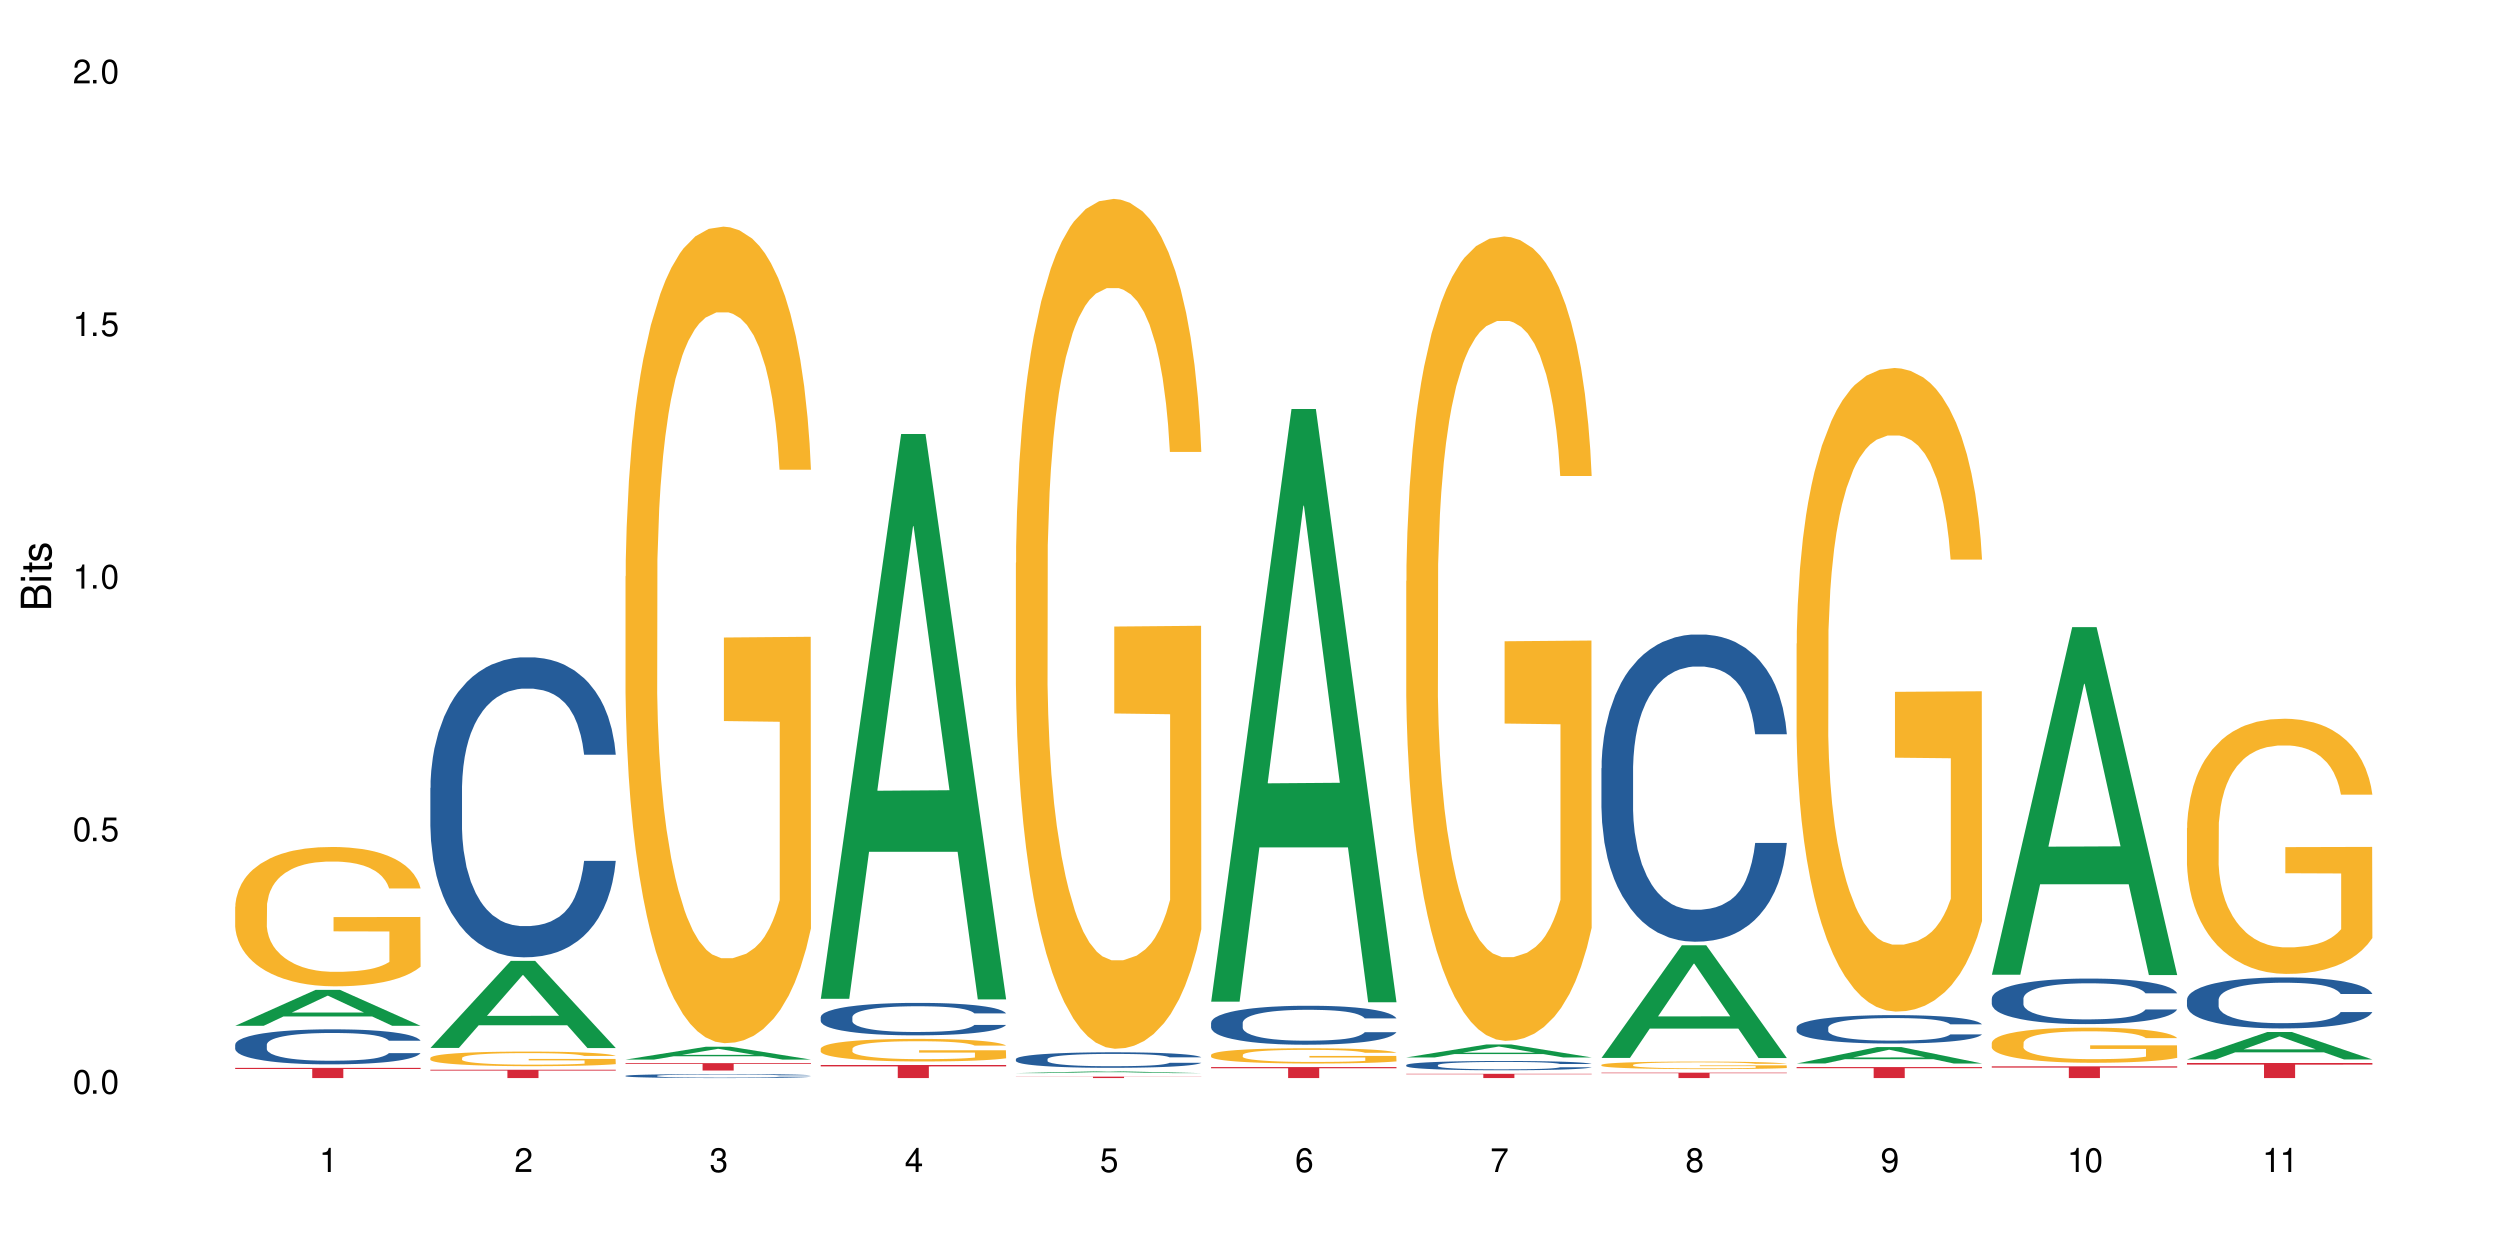 <?xml version="1.0" encoding="UTF-8"?>
<svg xmlns="http://www.w3.org/2000/svg" xmlns:xlink="http://www.w3.org/1999/xlink" width="720" height="360" viewBox="0 0 720 360">
<defs>
<g>
<g id="glyph-0-0">
</g>
<g id="glyph-0-1">
<path d="M 2.641 -6.938 C 2 -6.938 1.422 -6.656 1.078 -6.172 C 0.641 -5.562 0.406 -4.641 0.406 -3.359 C 0.406 -1.016 1.188 0.219 2.641 0.219 C 4.078 0.219 4.859 -1.016 4.859 -3.297 C 4.859 -4.641 4.656 -5.547 4.203 -6.172 C 3.844 -6.656 3.281 -6.938 2.641 -6.938 Z M 2.641 -6.188 C 3.547 -6.188 4 -5.25 4 -3.375 C 4 -1.406 3.562 -0.484 2.625 -0.484 C 1.734 -0.484 1.281 -1.438 1.281 -3.344 C 1.281 -5.25 1.734 -6.188 2.641 -6.188 Z M 2.641 -6.188 "/>
</g>
<g id="glyph-0-2">
<path d="M 1.828 -1 L 0.828 -1 L 0.828 0 L 1.828 0 Z M 1.828 -1 "/>
</g>
<g id="glyph-0-3">
<path d="M 4.562 -6.797 L 1.062 -6.797 L 0.547 -3.094 L 1.328 -3.094 C 1.719 -3.562 2.047 -3.734 2.578 -3.734 C 3.484 -3.734 4.062 -3.109 4.062 -2.094 C 4.062 -1.125 3.484 -0.531 2.578 -0.531 C 1.828 -0.531 1.375 -0.906 1.188 -1.672 L 0.328 -1.672 C 0.453 -1.109 0.547 -0.844 0.75 -0.594 C 1.125 -0.078 1.828 0.219 2.594 0.219 C 3.969 0.219 4.922 -0.781 4.922 -2.219 C 4.922 -3.562 4.031 -4.484 2.719 -4.484 C 2.25 -4.484 1.859 -4.359 1.469 -4.062 L 1.734 -5.969 L 4.562 -5.969 Z M 4.562 -6.797 "/>
</g>
<g id="glyph-0-4">
<path d="M 2.484 -4.938 L 2.484 0 L 3.328 0 L 3.328 -6.938 L 2.766 -6.938 C 2.469 -5.875 2.281 -5.734 0.984 -5.562 L 0.984 -4.938 Z M 2.484 -4.938 "/>
</g>
<g id="glyph-0-5">
<path d="M 4.859 -0.828 L 1.281 -0.828 C 1.359 -1.406 1.672 -1.781 2.5 -2.281 L 3.469 -2.828 C 4.406 -3.344 4.906 -4.062 4.906 -4.906 C 4.906 -5.484 4.672 -6.031 4.266 -6.406 C 3.859 -6.766 3.375 -6.938 2.719 -6.938 C 1.859 -6.938 1.219 -6.625 0.844 -6.031 C 0.609 -5.672 0.5 -5.234 0.484 -4.531 L 1.328 -4.531 C 1.359 -5.016 1.406 -5.281 1.531 -5.516 C 1.75 -5.938 2.188 -6.203 2.703 -6.203 C 3.469 -6.203 4.031 -5.641 4.031 -4.891 C 4.031 -4.344 3.719 -3.859 3.125 -3.516 L 2.234 -3 C 0.812 -2.172 0.406 -1.531 0.328 -0.016 L 4.859 -0.016 Z M 4.859 -0.828 "/>
</g>
<g id="glyph-0-6">
<path d="M 2.125 -3.188 L 2.578 -3.188 C 3.5 -3.188 3.984 -2.766 3.984 -1.922 C 3.984 -1.062 3.469 -0.531 2.594 -0.531 C 1.656 -0.531 1.203 -1 1.156 -2.016 L 0.312 -2.016 C 0.344 -1.453 0.438 -1.094 0.609 -0.781 C 0.953 -0.109 1.625 0.219 2.547 0.219 C 3.953 0.219 4.859 -0.625 4.859 -1.938 C 4.859 -2.828 4.516 -3.297 3.703 -3.594 C 4.344 -3.844 4.656 -4.328 4.656 -5.031 C 4.656 -6.219 3.875 -6.938 2.578 -6.938 C 1.203 -6.938 0.484 -6.172 0.453 -4.703 L 1.297 -4.703 C 1.312 -5.125 1.344 -5.359 1.453 -5.578 C 1.641 -5.969 2.062 -6.203 2.594 -6.203 C 3.344 -6.203 3.797 -5.75 3.797 -5 C 3.797 -4.516 3.609 -4.219 3.25 -4.047 C 3.016 -3.953 2.703 -3.922 2.125 -3.906 Z M 2.125 -3.188 "/>
</g>
<g id="glyph-0-7">
<path d="M 3.141 -1.672 L 3.141 0 L 3.984 0 L 3.984 -1.672 L 4.984 -1.672 L 4.984 -2.438 L 3.984 -2.438 L 3.984 -6.938 L 3.359 -6.938 L 0.266 -2.578 L 0.266 -1.672 Z M 3.141 -2.438 L 1 -2.438 L 3.141 -5.5 Z M 3.141 -2.438 "/>
</g>
<g id="glyph-0-8">
<path d="M 4.781 -5.125 C 4.609 -6.266 3.891 -6.938 2.844 -6.938 C 2.094 -6.938 1.422 -6.578 1.031 -5.953 C 0.594 -5.266 0.406 -4.422 0.406 -3.172 C 0.406 -2 0.578 -1.25 0.984 -0.641 C 1.359 -0.078 1.953 0.219 2.703 0.219 C 3.984 0.219 4.922 -0.75 4.922 -2.094 C 4.922 -3.375 4.062 -4.281 2.844 -4.281 C 2.172 -4.281 1.641 -4.031 1.281 -3.516 C 1.281 -5.234 1.828 -6.188 2.797 -6.188 C 3.391 -6.188 3.797 -5.797 3.938 -5.125 Z M 2.734 -3.531 C 3.547 -3.531 4.062 -2.953 4.062 -2.031 C 4.062 -1.156 3.484 -0.531 2.703 -0.531 C 1.922 -0.531 1.328 -1.188 1.328 -2.078 C 1.328 -2.938 1.906 -3.531 2.734 -3.531 Z M 2.734 -3.531 "/>
</g>
<g id="glyph-0-9">
<path d="M 4.984 -6.797 L 0.438 -6.797 L 0.438 -5.969 L 4.109 -5.969 C 2.5 -3.656 1.828 -2.234 1.328 0 L 2.219 0 C 2.594 -2.172 3.453 -4.047 4.984 -6.094 Z M 4.984 -6.797 "/>
</g>
<g id="glyph-0-10">
<path d="M 3.75 -3.656 C 4.469 -4.094 4.688 -4.438 4.688 -5.078 C 4.688 -6.172 3.844 -6.938 2.641 -6.938 C 1.438 -6.938 0.594 -6.172 0.594 -5.094 C 0.594 -4.438 0.812 -4.094 1.516 -3.656 C 0.734 -3.266 0.359 -2.703 0.359 -1.922 C 0.359 -0.656 1.281 0.219 2.641 0.219 C 3.984 0.219 4.922 -0.656 4.922 -1.922 C 4.922 -2.703 4.531 -3.266 3.75 -3.656 Z M 2.641 -6.188 C 3.359 -6.188 3.812 -5.75 3.812 -5.062 C 3.812 -4.406 3.344 -3.984 2.641 -3.984 C 1.922 -3.984 1.453 -4.406 1.453 -5.078 C 1.453 -5.75 1.922 -6.188 2.641 -6.188 Z M 2.641 -3.266 C 3.484 -3.266 4.062 -2.719 4.062 -1.906 C 4.062 -1.078 3.484 -0.531 2.625 -0.531 C 1.797 -0.531 1.219 -1.094 1.219 -1.906 C 1.219 -2.719 1.781 -3.266 2.641 -3.266 Z M 2.641 -3.266 "/>
</g>
<g id="glyph-0-11">
<path d="M 0.516 -1.578 C 0.672 -0.453 1.406 0.219 2.438 0.219 C 3.188 0.219 3.859 -0.141 4.266 -0.766 C 4.688 -1.453 4.891 -2.297 4.891 -3.547 C 4.891 -4.719 4.703 -5.453 4.312 -6.078 C 3.938 -6.641 3.344 -6.938 2.594 -6.938 C 1.297 -6.938 0.359 -5.969 0.359 -4.625 C 0.359 -3.344 1.234 -2.453 2.453 -2.453 C 3.094 -2.453 3.578 -2.672 4.016 -3.203 C 4 -1.484 3.469 -0.531 2.5 -0.531 C 1.906 -0.531 1.484 -0.906 1.359 -1.578 Z M 2.578 -6.203 C 3.375 -6.203 3.969 -5.531 3.969 -4.641 C 3.969 -3.797 3.391 -3.188 2.547 -3.188 C 1.734 -3.188 1.234 -3.766 1.234 -4.688 C 1.234 -5.562 1.797 -6.203 2.578 -6.203 Z M 2.578 -6.203 "/>
</g>
<g id="glyph-1-0">
</g>
<g id="glyph-1-1">
<path d="M 0 -0.953 L 0 -4.891 C 0 -5.719 -0.234 -6.344 -0.734 -6.797 C -1.188 -7.234 -1.812 -7.469 -2.5 -7.469 C -3.547 -7.469 -4.188 -7 -4.625 -5.875 C -4.984 -6.688 -5.625 -7.094 -6.531 -7.094 C -7.172 -7.094 -7.734 -6.859 -8.141 -6.391 C -8.562 -5.922 -8.75 -5.344 -8.75 -4.5 L -8.75 -0.953 Z M -4.984 -2.062 L -7.766 -2.062 L -7.766 -4.219 C -7.766 -4.844 -7.688 -5.203 -7.453 -5.5 C -7.219 -5.812 -6.859 -5.969 -6.375 -5.969 C -5.891 -5.969 -5.531 -5.812 -5.297 -5.5 C -5.062 -5.203 -4.984 -4.844 -4.984 -4.219 Z M -0.984 -2.062 L -4 -2.062 L -4 -4.781 C -4 -5.766 -3.438 -6.359 -2.484 -6.359 C -1.547 -6.359 -0.984 -5.766 -0.984 -4.781 Z M -0.984 -2.062 "/>
</g>
<g id="glyph-1-2">
<path d="M -6.281 -1.797 L -6.281 -0.797 L 0 -0.797 L 0 -1.797 Z M -8.75 -1.797 L -8.75 -0.797 L -7.484 -0.797 L -7.484 -1.797 Z M -8.75 -1.797 "/>
</g>
<g id="glyph-1-3">
<path d="M -6.281 -3.047 L -6.281 -2.016 L -8.016 -2.016 L -8.016 -1.016 L -6.281 -1.016 L -6.281 -0.172 L -5.469 -0.172 L -5.469 -1.016 L -0.719 -1.016 C -0.078 -1.016 0.281 -1.453 0.281 -2.234 C 0.281 -2.5 0.25 -2.719 0.188 -3.047 L -0.641 -3.047 C -0.609 -2.906 -0.594 -2.766 -0.594 -2.562 C -0.594 -2.141 -0.719 -2.016 -1.156 -2.016 L -5.469 -2.016 L -5.469 -3.047 Z M -6.281 -3.047 "/>
</g>
<g id="glyph-1-4">
<path d="M -4.531 -5.25 C -5.766 -5.25 -6.469 -4.422 -6.469 -2.969 C -6.469 -1.516 -5.719 -0.562 -4.547 -0.562 C -3.562 -0.562 -3.094 -1.062 -2.734 -2.562 L -2.516 -3.484 C -2.344 -4.188 -2.094 -4.469 -1.641 -4.469 C -1.047 -4.469 -0.641 -3.875 -0.641 -3 C -0.641 -2.453 -0.797 -2 -1.062 -1.75 C -1.25 -1.594 -1.422 -1.531 -1.875 -1.469 L -1.875 -0.406 C -0.422 -0.453 0.281 -1.266 0.281 -2.922 C 0.281 -4.5 -0.5 -5.516 -1.719 -5.516 C -2.656 -5.516 -3.172 -4.984 -3.469 -3.734 L -3.703 -2.766 C -3.891 -1.953 -4.156 -1.609 -4.594 -1.609 C -5.188 -1.609 -5.547 -2.125 -5.547 -2.938 C -5.547 -3.75 -5.203 -4.172 -4.531 -4.203 Z M -4.531 -5.25 "/>
</g>
</g>
</defs>
<rect x="-72" y="-36" width="864" height="432" fill="rgb(100%, 100%, 100%)" fill-opacity="1"/>
<path fill-rule="nonzero" fill="rgb(6.275%, 58.824%, 28.235%)" fill-opacity="1" d="M 67.73 295.426 L 67.789 295.418 L 90.895 285.082 L 97.91 285.082 L 121.133 295.438 L 112.973 295.438 L 107.152 292.734 L 81.652 292.734 L 75.945 295.426 L 67.73 295.426 L 84.105 291.617 L 104.816 291.605 L 94.488 286.773 L 94.375 286.766 L 94.262 286.793 L 84.047 291.605 L 84.105 291.617 Z M 67.73 295.426 "/>
<path fill-rule="nonzero" fill="rgb(14.51%, 36.078%, 60%)" fill-opacity="1" d="M 67.73 300.84 L 67.797 300.832 L 67.797 300.609 L 67.992 300.262 L 68.449 299.816 L 68.902 299.512 L 70.074 298.969 L 71.703 298.445 L 73.398 298.039 L 74.633 297.801 L 75.742 297.613 L 78.281 297.273 L 79.91 297.098 L 81.668 296.941 L 83.816 296.785 L 85.379 296.691 L 88.895 296.547 L 91.5 296.48 L 93.52 296.453 L 97.883 296.453 L 100.488 296.492 L 102.375 296.535 L 104.461 296.609 L 106.219 296.691 L 109.281 296.895 L 112.016 297.152 L 113.254 297.301 L 115.207 297.586 L 116.703 297.863 L 117.746 298.102 L 118.918 298.445 L 119.961 298.859 L 120.742 299.328 L 121.133 299.727 L 112.016 299.727 L 111.559 299.355 L 111.039 299.07 L 110.062 298.691 L 109.086 298.426 L 107.715 298.16 L 106.48 297.984 L 104.785 297.809 L 103.289 297.699 L 101.727 297.613 L 100.227 297.559 L 97.363 297.504 L 94.039 297.504 L 92.805 297.523 L 90.262 297.598 L 88.895 297.66 L 86.941 297.789 L 85.574 297.91 L 83.945 298.094 L 82.84 298.25 L 81.473 298.492 L 80.496 298.703 L 79.387 299.008 L 78.738 299.238 L 78.152 299.496 L 77.629 299.801 L 77.238 300.121 L 76.977 300.461 L 76.848 300.793 L 76.848 302.223 L 76.977 302.555 L 77.305 302.941 L 78.152 303.504 L 79.387 303.992 L 80.82 304.379 L 82.188 304.656 L 82.969 304.785 L 84.012 304.934 L 85.641 305.117 L 87.984 305.301 L 89.352 305.375 L 91.438 305.449 L 93.586 305.484 L 96.449 305.484 L 98.988 305.449 L 100.684 305.402 L 102.441 305.328 L 104.852 305.172 L 106.348 305.023 L 107.652 304.852 L 108.629 304.676 L 109.281 304.527 L 110.258 304.242 L 111.039 303.93 L 111.625 303.605 L 112.016 303.293 L 121.133 303.293 L 120.742 303.66 L 120.156 304.02 L 119.57 304.289 L 118.656 304.609 L 117.613 304.895 L 116.117 305.219 L 114.879 305.43 L 113.254 305.66 L 111.754 305.836 L 110.125 305.992 L 107.715 306.176 L 106.152 306.27 L 104.461 306.352 L 102.441 306.426 L 99.902 306.492 L 97.168 306.527 L 94.625 306.535 L 91.891 306.52 L 89.871 306.48 L 87.203 306.398 L 83.883 306.23 L 81.473 306.059 L 79.582 305.883 L 77.957 305.699 L 76.133 305.449 L 73.789 305.043 L 72.355 304.73 L 71.379 304.473 L 70.27 304.113 L 69.488 303.789 L 68.578 303.273 L 67.926 302.621 L 67.73 302.113 Z M 67.73 300.84 "/>
<path fill-rule="nonzero" fill="rgb(96.863%, 70.196%, 16.863%)" fill-opacity="1" d="M 67.73 261.117 L 67.797 261.082 L 67.797 260.348 L 68.055 258.699 L 68.707 256.426 L 69.555 254.555 L 70.465 253.09 L 71.051 252.32 L 72.027 251.219 L 72.875 250.414 L 75.023 248.766 L 77.762 247.223 L 79.258 246.566 L 80.949 245.941 L 83.359 245.246 L 84.469 244.988 L 87.855 244.402 L 91.695 244.035 L 95.93 243.926 L 97.883 243.961 L 100.555 244.109 L 104.199 244.512 L 106.285 244.879 L 107.91 245.246 L 109.605 245.723 L 111.688 246.453 L 113.645 247.336 L 115.207 248.215 L 116.77 249.312 L 118.07 250.488 L 119.18 251.77 L 120.156 253.309 L 120.742 254.594 L 121.133 255.875 L 112.078 255.875 L 111.559 254.594 L 110.973 253.602 L 109.996 252.395 L 109.02 251.512 L 108.043 250.816 L 106.219 249.863 L 104.656 249.277 L 102.703 248.766 L 100.812 248.434 L 98.664 248.215 L 97.363 248.141 L 93.91 248.141 L 90.785 248.398 L 88.961 248.691 L 87.66 248.984 L 85.836 249.535 L 84.727 249.973 L 84.078 250.266 L 82.125 251.402 L 80.82 252.43 L 80.105 253.125 L 79.191 254.227 L 78.543 255.215 L 77.824 256.684 L 77.434 257.781 L 76.914 260.273 L 76.848 266.875 L 77.043 268.266 L 77.434 269.77 L 77.957 271.09 L 78.738 272.484 L 79.52 273.547 L 80.887 274.977 L 82.059 275.93 L 82.969 276.551 L 84.727 277.543 L 85.445 277.871 L 87.137 278.531 L 88.895 279.043 L 91.047 279.484 L 92.672 279.703 L 95.277 279.887 L 98.598 279.887 L 102.508 279.668 L 104.98 279.375 L 106.676 279.082 L 107.781 278.824 L 109.148 278.422 L 110.125 278.055 L 111.039 277.652 L 112.145 277.027 L 112.145 268.266 L 96.059 268.23 L 96.059 264.125 L 121.066 264.086 L 121.133 278.422 L 119.766 279.41 L 118.07 280.363 L 116.441 281.098 L 114.75 281.719 L 112.34 282.418 L 110.387 282.855 L 107.391 283.371 L 104.656 283.699 L 101.789 283.922 L 99.25 284.031 L 96.254 284.066 L 93.586 283.992 L 90.719 283.773 L 88.441 283.48 L 86.355 283.113 L 84.273 282.637 L 81.668 281.867 L 79.973 281.242 L 78.215 280.473 L 76.457 279.559 L 74.895 278.566 L 73.852 277.797 L 72.812 276.918 L 71.703 275.82 L 70.66 274.57 L 69.879 273.438 L 69.164 272.152 L 68.645 270.941 L 68.121 269.293 L 67.859 267.973 L 67.73 266.836 Z M 67.73 261.117 "/>
<path fill-rule="nonzero" fill="rgb(83.922%, 15.686%, 22.353%)" fill-opacity="1" d="M 67.73 307.555 L 121.133 307.555 L 121.133 307.867 L 98.875 307.871 L 98.875 310.48 L 89.922 310.48 L 89.922 307.871 L 89.793 307.867 L 67.73 307.867 Z M 67.73 307.555 "/>
<path fill-rule="nonzero" fill="rgb(6.275%, 58.824%, 28.235%)" fill-opacity="1" d="M 123.941 301.812 L 124 301.789 L 147.105 276.734 L 154.125 276.734 L 177.344 301.836 L 169.184 301.836 L 163.367 295.285 L 137.863 295.285 L 132.156 301.812 L 123.941 301.812 L 140.316 292.574 L 161.027 292.551 L 150.699 280.836 L 150.586 280.812 L 150.473 280.883 L 140.258 292.551 L 140.316 292.574 Z M 123.941 301.812 "/>
<path fill-rule="nonzero" fill="rgb(14.51%, 36.078%, 60%)" fill-opacity="1" d="M 123.941 226.922 L 124.008 226.844 L 124.008 224.945 L 124.203 221.945 L 124.66 218.156 L 125.113 215.551 L 126.285 210.895 L 127.914 206.391 L 129.609 202.918 L 130.844 200.867 L 131.953 199.285 L 134.492 196.363 L 136.121 194.863 L 137.879 193.523 L 140.027 192.18 L 141.59 191.391 L 145.109 190.129 L 147.711 189.574 L 149.73 189.336 L 154.094 189.336 L 156.699 189.652 L 158.59 190.047 L 160.672 190.68 L 162.43 191.391 L 165.492 193.129 L 168.227 195.34 L 169.465 196.602 L 171.418 199.051 L 172.914 201.418 L 173.957 203.473 L 175.129 206.391 L 176.172 209.945 L 176.953 213.973 L 177.344 217.367 L 168.227 217.367 L 167.77 214.211 L 167.25 211.762 L 166.273 208.523 L 165.297 206.234 L 163.93 203.945 L 162.691 202.445 L 160.996 200.945 L 159.5 199.996 L 157.938 199.285 L 156.438 198.812 L 153.574 198.34 L 150.254 198.34 L 149.016 198.496 L 146.477 199.129 L 145.109 199.68 L 143.152 200.785 L 141.785 201.812 L 140.156 203.391 L 139.051 204.734 L 137.684 206.785 L 136.707 208.602 L 135.598 211.207 L 134.949 213.184 L 134.363 215.395 L 133.84 218 L 133.449 220.762 L 133.191 223.684 L 133.059 226.527 L 133.059 238.766 L 133.191 241.605 L 133.516 244.922 L 134.363 249.738 L 135.598 253.926 L 137.031 257.242 L 138.398 259.609 L 139.18 260.715 L 140.223 261.977 L 141.852 263.559 L 144.195 265.137 L 145.562 265.77 L 147.648 266.398 L 149.797 266.715 L 152.66 266.715 L 155.203 266.398 L 156.895 266.004 L 158.652 265.375 L 161.062 264.031 L 162.559 262.766 L 163.863 261.266 L 164.84 259.766 L 165.492 258.504 L 166.469 256.055 L 167.25 253.371 L 167.836 250.609 L 168.227 247.922 L 177.344 247.922 L 176.953 251.082 L 176.367 254.16 L 175.781 256.449 L 174.867 259.215 L 173.828 261.664 L 172.328 264.426 L 171.09 266.242 L 169.465 268.215 L 167.965 269.715 L 166.336 271.059 L 163.93 272.637 L 162.363 273.426 L 160.672 274.137 L 158.652 274.77 L 156.113 275.32 L 153.379 275.637 L 150.84 275.715 L 148.102 275.559 L 146.086 275.242 L 143.414 274.531 L 140.094 273.109 L 137.684 271.609 L 135.793 270.109 L 134.168 268.531 L 132.344 266.398 L 130 262.926 L 128.566 260.242 L 127.59 258.031 L 126.48 254.949 L 125.699 252.188 L 124.789 247.766 L 124.137 242.16 L 123.941 237.816 Z M 123.941 226.922 "/>
<path fill-rule="nonzero" fill="rgb(96.863%, 70.196%, 16.863%)" fill-opacity="1" d="M 123.941 304.656 L 124.008 304.652 L 124.008 304.574 L 124.27 304.402 L 124.918 304.164 L 125.766 303.969 L 126.676 303.816 L 127.266 303.734 L 128.242 303.617 L 129.086 303.535 L 131.234 303.363 L 133.973 303.199 L 135.469 303.133 L 137.164 303.066 L 139.57 302.992 L 140.68 302.965 L 144.066 302.906 L 147.906 302.867 L 152.141 302.855 L 154.094 302.859 L 156.766 302.875 L 160.41 302.914 L 162.496 302.953 L 164.125 302.992 L 165.816 303.043 L 167.902 303.121 L 169.855 303.211 L 171.418 303.305 L 172.98 303.418 L 174.281 303.543 L 175.391 303.676 L 176.367 303.84 L 176.953 303.973 L 177.344 304.105 L 168.293 304.105 L 167.77 303.973 L 167.184 303.867 L 166.207 303.742 L 165.23 303.648 L 164.254 303.578 L 162.43 303.477 L 160.867 303.414 L 158.914 303.363 L 157.023 303.328 L 154.875 303.305 L 153.574 303.297 L 150.121 303.297 L 146.996 303.324 L 145.172 303.355 L 143.871 303.383 L 142.047 303.441 L 140.941 303.488 L 140.289 303.52 L 138.336 303.637 L 137.031 303.746 L 136.316 303.82 L 135.402 303.934 L 134.754 304.039 L 134.035 304.191 L 133.645 304.309 L 133.125 304.566 L 133.059 305.258 L 133.254 305.406 L 133.645 305.562 L 134.168 305.703 L 134.949 305.848 L 135.73 305.961 L 137.098 306.109 L 138.27 306.207 L 139.18 306.273 L 140.941 306.379 L 141.656 306.414 L 143.348 306.48 L 145.109 306.535 L 147.258 306.582 L 148.883 306.605 L 151.488 306.625 L 154.812 306.625 L 158.719 306.602 L 161.191 306.57 L 162.887 306.539 L 163.992 306.512 L 165.359 306.469 L 166.336 306.43 L 167.25 306.391 L 168.355 306.324 L 168.355 305.406 L 152.27 305.402 L 152.27 304.973 L 177.277 304.969 L 177.344 306.469 L 175.977 306.574 L 174.281 306.672 L 172.656 306.75 L 170.961 306.816 L 168.551 306.891 L 166.598 306.934 L 163.602 306.988 L 160.867 307.023 L 158 307.047 L 155.461 307.059 L 152.465 307.062 L 149.797 307.055 L 146.93 307.031 L 144.652 307 L 142.566 306.961 L 140.484 306.91 L 137.879 306.832 L 136.188 306.766 L 134.426 306.684 L 132.668 306.59 L 131.105 306.484 L 130.062 306.406 L 129.023 306.312 L 127.914 306.195 L 126.871 306.066 L 126.09 305.949 L 125.375 305.812 L 124.855 305.688 L 124.332 305.512 L 124.074 305.375 L 123.941 305.254 Z M 123.941 304.656 "/>
<path fill-rule="nonzero" fill="rgb(83.922%, 15.686%, 22.353%)" fill-opacity="1" d="M 123.941 308.078 L 177.344 308.078 L 177.344 308.336 L 155.086 308.336 L 155.086 310.48 L 146.133 310.48 L 146.133 308.34 L 146.004 308.336 L 123.941 308.336 Z M 123.941 308.078 "/>
<path fill-rule="nonzero" fill="rgb(6.275%, 58.824%, 28.235%)" fill-opacity="1" d="M 180.152 305.16 L 180.211 305.156 L 203.316 301.457 L 210.336 301.457 L 233.555 305.164 L 225.395 305.164 L 219.578 304.199 L 194.074 304.199 L 188.371 305.16 L 180.152 305.16 L 196.527 303.797 L 217.238 303.793 L 206.91 302.062 L 206.797 302.059 L 206.684 302.07 L 196.473 303.793 L 196.527 303.797 Z M 180.152 305.16 "/>
<path fill-rule="nonzero" fill="rgb(14.51%, 36.078%, 60%)" fill-opacity="1" d="M 180.152 309.832 L 180.219 309.828 L 180.219 309.805 L 180.414 309.766 L 180.871 309.715 L 181.324 309.68 L 182.5 309.617 L 184.125 309.559 L 185.82 309.512 L 187.059 309.484 L 188.164 309.465 L 190.703 309.426 L 192.332 309.406 L 194.09 309.387 L 196.238 309.367 L 197.801 309.359 L 201.32 309.34 L 203.922 309.336 L 205.941 309.332 L 210.305 309.332 L 212.91 309.336 L 214.801 309.34 L 216.883 309.348 L 218.641 309.359 L 221.703 309.383 L 224.438 309.41 L 225.676 309.43 L 227.629 309.461 L 229.125 309.492 L 230.168 309.52 L 231.34 309.559 L 232.383 309.605 L 233.164 309.66 L 233.555 309.703 L 224.438 309.703 L 223.98 309.66 L 223.461 309.629 L 222.484 309.586 L 221.508 309.555 L 220.141 309.523 L 218.902 309.504 L 217.207 309.484 L 215.711 309.473 L 214.148 309.465 L 212.648 309.457 L 209.785 309.449 L 206.465 309.449 L 205.227 309.453 L 202.688 309.461 L 201.32 309.469 L 199.363 309.484 L 197.996 309.496 L 196.371 309.52 L 195.262 309.535 L 193.895 309.562 L 192.918 309.586 L 191.812 309.621 L 191.16 309.648 L 190.574 309.676 L 190.051 309.711 L 189.66 309.75 L 189.402 309.789 L 189.27 309.824 L 189.27 309.988 L 189.402 310.027 L 189.727 310.07 L 190.574 310.133 L 191.812 310.191 L 193.242 310.234 L 194.609 310.266 L 195.395 310.281 L 196.434 310.297 L 198.062 310.316 L 200.406 310.34 L 201.773 310.348 L 203.859 310.355 L 206.008 310.359 L 208.875 310.359 L 211.414 310.355 L 213.105 310.352 L 214.863 310.344 L 217.273 310.324 L 218.773 310.309 L 220.074 310.289 L 221.051 310.266 L 221.703 310.25 L 222.68 310.219 L 223.461 310.184 L 224.047 310.145 L 224.438 310.109 L 233.555 310.109 L 233.164 310.152 L 232.578 310.191 L 231.992 310.223 L 231.082 310.262 L 230.039 310.293 L 228.539 310.328 L 227.305 310.352 L 225.676 310.379 L 224.176 310.398 L 222.551 310.418 L 220.141 310.438 L 218.578 310.449 L 216.883 310.457 L 214.863 310.469 L 212.324 310.473 L 209.59 310.477 L 207.051 310.48 L 204.316 310.477 L 202.297 310.473 L 199.625 310.465 L 196.305 310.445 L 193.895 310.426 L 192.008 310.406 L 190.379 310.383 L 188.555 310.355 L 186.211 310.309 L 184.777 310.273 L 183.801 310.246 L 182.695 310.203 L 181.914 310.168 L 181 310.109 L 180.348 310.035 L 180.152 309.977 Z M 180.152 309.832 "/>
<path fill-rule="nonzero" fill="rgb(96.863%, 70.196%, 16.863%)" fill-opacity="1" d="M 180.152 165.992 L 180.219 165.777 L 180.219 161.484 L 180.48 151.816 L 181.129 138.504 L 181.977 127.547 L 182.891 118.957 L 183.477 114.449 L 184.453 108.004 L 185.297 103.277 L 187.449 93.613 L 190.184 84.594 L 191.68 80.727 L 193.375 77.078 L 195.785 72.996 L 196.891 71.492 L 200.277 68.055 L 204.121 65.91 L 208.352 65.266 L 210.305 65.48 L 212.977 66.34 L 216.621 68.699 L 218.707 70.848 L 220.336 72.996 L 222.027 75.789 L 224.113 80.082 L 226.066 85.238 L 227.629 90.395 L 229.191 96.836 L 230.492 103.707 L 231.602 111.227 L 232.578 120.246 L 233.164 127.762 L 233.555 135.281 L 224.504 135.281 L 223.98 127.762 L 223.395 121.965 L 222.418 114.879 L 221.441 109.723 L 220.465 105.641 L 218.641 100.059 L 217.078 96.621 L 215.125 93.613 L 213.238 91.68 L 211.086 90.395 L 209.785 89.965 L 206.332 89.965 L 203.207 91.465 L 201.383 93.184 L 200.082 94.902 L 198.258 98.125 L 197.152 100.703 L 196.5 102.422 L 194.547 109.078 L 193.242 115.09 L 192.527 119.172 L 191.617 125.617 L 190.965 131.414 L 190.246 140.004 L 189.855 146.449 L 189.336 161.055 L 189.27 199.711 L 189.465 207.875 L 189.855 216.68 L 190.379 224.41 L 191.16 232.574 L 191.941 238.801 L 193.309 247.176 L 194.48 252.762 L 195.395 256.414 L 197.152 262.211 L 197.867 264.145 L 199.562 268.012 L 201.32 271.016 L 203.469 273.594 L 205.098 274.883 L 207.699 275.957 L 211.023 275.957 L 214.93 274.668 L 217.402 272.949 L 219.098 271.23 L 220.203 269.73 L 221.57 267.367 L 222.551 265.219 L 223.461 262.855 L 224.566 259.203 L 224.566 207.875 L 208.484 207.66 L 208.484 183.605 L 233.488 183.391 L 233.555 267.367 L 232.188 273.164 L 230.492 278.75 L 228.867 283.043 L 227.172 286.695 L 224.762 290.777 L 222.809 293.355 L 219.812 296.359 L 217.078 298.293 L 214.215 299.582 L 211.672 300.227 L 208.68 300.441 L 206.008 300.012 L 203.141 298.723 L 200.863 297.004 L 198.777 294.855 L 196.695 292.066 L 194.09 287.555 L 192.398 283.902 L 190.641 279.395 L 188.879 274.023 L 187.316 268.227 L 186.277 263.715 L 185.234 258.559 L 184.125 252.117 L 183.086 244.816 L 182.305 238.156 L 181.586 230.641 L 181.066 223.551 L 180.543 213.887 L 180.285 206.156 L 180.152 199.496 Z M 180.152 165.992 "/>
<path fill-rule="nonzero" fill="rgb(83.922%, 15.686%, 22.353%)" fill-opacity="1" d="M 180.152 306.184 L 233.555 306.184 L 233.555 306.41 L 211.301 306.414 L 211.301 308.312 L 202.344 308.312 L 202.344 306.414 L 202.215 306.41 L 180.152 306.41 Z M 180.152 306.184 "/>
<path fill-rule="nonzero" fill="rgb(6.275%, 58.824%, 28.235%)" fill-opacity="1" d="M 236.367 287.664 L 236.422 287.512 L 259.527 124.992 L 266.547 124.992 L 289.766 287.82 L 281.609 287.82 L 275.789 245.316 L 250.285 245.316 L 244.582 287.664 L 236.367 287.664 L 252.738 227.734 L 273.449 227.582 L 263.121 151.598 L 263.008 151.441 L 262.895 151.902 L 252.684 227.582 L 252.738 227.734 Z M 236.367 287.664 "/>
<path fill-rule="nonzero" fill="rgb(14.51%, 36.078%, 60%)" fill-opacity="1" d="M 236.367 292.902 L 236.43 292.895 L 236.43 292.688 L 236.625 292.363 L 237.082 291.953 L 237.539 291.672 L 238.711 291.168 L 240.34 290.68 L 242.031 290.305 L 243.27 290.082 L 244.375 289.91 L 246.914 289.598 L 248.543 289.434 L 250.301 289.289 L 252.449 289.145 L 254.016 289.059 L 257.531 288.922 L 260.137 288.859 L 262.152 288.836 L 266.516 288.836 L 269.121 288.871 L 271.012 288.914 L 273.094 288.98 L 274.852 289.059 L 277.914 289.246 L 280.648 289.484 L 281.887 289.621 L 283.84 289.887 L 285.34 290.141 L 286.379 290.363 L 287.551 290.68 L 288.594 291.066 L 289.375 291.5 L 289.766 291.867 L 280.648 291.867 L 280.191 291.527 L 279.672 291.262 L 278.695 290.91 L 277.719 290.664 L 276.352 290.414 L 275.113 290.254 L 273.422 290.09 L 271.922 289.988 L 270.359 289.91 L 268.863 289.859 L 265.996 289.809 L 262.676 289.809 L 261.438 289.828 L 258.898 289.895 L 257.531 289.953 L 255.578 290.074 L 254.211 290.184 L 252.582 290.355 L 251.473 290.5 L 250.105 290.723 L 249.129 290.918 L 248.023 291.203 L 247.371 291.414 L 246.785 291.656 L 246.266 291.938 L 245.875 292.234 L 245.613 292.551 L 245.484 292.859 L 245.484 294.184 L 245.613 294.488 L 245.938 294.848 L 246.785 295.371 L 248.023 295.824 L 249.457 296.18 L 250.824 296.438 L 251.605 296.559 L 252.645 296.695 L 254.273 296.863 L 256.617 297.035 L 257.984 297.105 L 260.07 297.172 L 262.219 297.207 L 265.086 297.207 L 267.625 297.172 L 269.316 297.129 L 271.074 297.062 L 273.484 296.914 L 274.984 296.777 L 276.285 296.617 L 277.262 296.453 L 277.914 296.316 L 278.891 296.055 L 279.672 295.762 L 280.258 295.465 L 280.648 295.172 L 289.766 295.172 L 289.375 295.516 L 288.789 295.848 L 288.203 296.098 L 287.293 296.395 L 286.25 296.66 L 284.75 296.957 L 283.516 297.156 L 281.887 297.367 L 280.387 297.531 L 278.762 297.676 L 276.352 297.848 L 274.789 297.934 L 273.094 298.008 L 271.074 298.078 L 268.535 298.137 L 265.801 298.172 L 263.262 298.18 L 260.527 298.164 L 258.508 298.129 L 255.836 298.051 L 252.516 297.898 L 250.105 297.734 L 248.219 297.574 L 246.59 297.402 L 244.766 297.172 L 242.422 296.797 L 240.988 296.508 L 240.012 296.266 L 238.906 295.934 L 238.125 295.633 L 237.211 295.156 L 236.562 294.551 L 236.367 294.082 Z M 236.367 292.902 "/>
<path fill-rule="nonzero" fill="rgb(96.863%, 70.196%, 16.863%)" fill-opacity="1" d="M 236.367 301.984 L 236.43 301.98 L 236.43 301.859 L 236.691 301.594 L 237.344 301.227 L 238.188 300.922 L 239.102 300.684 L 239.688 300.559 L 240.664 300.379 L 241.512 300.25 L 243.66 299.98 L 246.395 299.73 L 247.891 299.625 L 249.586 299.523 L 251.996 299.41 L 253.102 299.371 L 256.488 299.273 L 260.332 299.215 L 264.562 299.195 L 266.516 299.203 L 269.188 299.227 L 272.836 299.293 L 274.918 299.352 L 276.547 299.41 L 278.238 299.488 L 280.324 299.605 L 282.277 299.75 L 283.84 299.895 L 285.402 300.07 L 286.707 300.262 L 287.812 300.469 L 288.789 300.719 L 289.375 300.926 L 289.766 301.137 L 280.715 301.137 L 280.191 300.926 L 279.605 300.766 L 278.629 300.57 L 277.652 300.43 L 276.676 300.316 L 274.852 300.16 L 273.289 300.066 L 271.336 299.98 L 269.449 299.93 L 267.301 299.895 L 265.996 299.879 L 262.543 299.879 L 259.418 299.922 L 257.594 299.969 L 256.293 300.02 L 254.469 300.105 L 253.363 300.18 L 252.711 300.227 L 250.758 300.41 L 249.457 300.578 L 248.738 300.691 L 247.828 300.867 L 247.176 301.027 L 246.461 301.266 L 246.07 301.445 L 245.547 301.848 L 245.484 302.918 L 245.68 303.145 L 246.07 303.391 L 246.59 303.605 L 247.371 303.828 L 248.152 304.004 L 249.52 304.234 L 250.691 304.387 L 251.605 304.488 L 253.363 304.648 L 254.078 304.703 L 255.773 304.812 L 257.531 304.895 L 259.68 304.965 L 261.309 305 L 263.914 305.031 L 267.234 305.031 L 271.141 304.996 L 273.617 304.949 L 275.309 304.898 L 276.418 304.859 L 277.785 304.793 L 278.762 304.734 L 279.672 304.668 L 280.781 304.566 L 280.781 303.145 L 264.695 303.141 L 264.695 302.473 L 289.699 302.469 L 289.766 304.793 L 288.398 304.953 L 286.707 305.109 L 285.078 305.227 L 283.383 305.328 L 280.977 305.441 L 279.02 305.512 L 276.023 305.598 L 273.289 305.648 L 270.426 305.684 L 267.887 305.703 L 264.891 305.707 L 262.219 305.695 L 259.355 305.66 L 257.074 305.613 L 254.992 305.555 L 252.906 305.477 L 250.301 305.352 L 248.609 305.25 L 246.852 305.125 L 245.094 304.977 L 243.527 304.816 L 242.488 304.691 L 241.445 304.551 L 240.34 304.371 L 239.297 304.168 L 238.516 303.984 L 237.797 303.777 L 237.277 303.578 L 236.758 303.312 L 236.496 303.098 L 236.367 302.914 Z M 236.367 301.984 "/>
<path fill-rule="nonzero" fill="rgb(83.922%, 15.686%, 22.353%)" fill-opacity="1" d="M 236.367 306.727 L 289.766 306.727 L 289.766 307.129 L 267.512 307.133 L 267.512 310.48 L 258.555 310.48 L 258.555 307.133 L 258.426 307.129 L 236.367 307.129 Z M 236.367 306.727 "/>
<path fill-rule="nonzero" fill="rgb(6.275%, 58.824%, 28.235%)" fill-opacity="1" d="M 292.578 309.055 L 292.633 309.055 L 315.738 308.551 L 322.758 308.551 L 345.977 309.059 L 337.82 309.059 L 332 308.926 L 306.496 308.926 L 300.793 309.055 L 292.578 309.055 L 308.949 308.871 L 329.66 308.871 L 319.336 308.633 L 319.105 308.633 L 308.895 308.871 L 308.949 308.871 Z M 292.578 309.055 "/>
<path fill-rule="nonzero" fill="rgb(14.51%, 36.078%, 60%)" fill-opacity="1" d="M 292.578 305.008 L 292.641 305.004 L 292.641 304.906 L 292.836 304.75 L 293.293 304.555 L 293.75 304.418 L 294.922 304.18 L 296.551 303.945 L 298.242 303.766 L 299.48 303.66 L 300.586 303.578 L 303.125 303.426 L 304.754 303.348 L 306.512 303.281 L 308.664 303.211 L 310.227 303.168 L 313.742 303.105 L 316.348 303.074 L 318.367 303.062 L 322.73 303.062 L 325.332 303.078 L 327.223 303.102 L 329.305 303.133 L 331.066 303.168 L 334.125 303.258 L 336.859 303.375 L 338.098 303.438 L 340.051 303.566 L 341.551 303.688 L 342.59 303.793 L 343.762 303.945 L 344.805 304.129 L 345.586 304.336 L 345.977 304.512 L 336.859 304.512 L 336.406 304.352 L 335.883 304.223 L 334.906 304.055 L 333.93 303.938 L 332.562 303.82 L 331.324 303.742 L 329.633 303.664 L 328.133 303.613 L 326.57 303.578 L 325.074 303.555 L 322.207 303.527 L 318.887 303.527 L 317.648 303.535 L 315.109 303.57 L 313.742 303.598 L 311.789 303.656 L 310.422 303.707 L 308.793 303.789 L 307.684 303.859 L 306.316 303.965 L 305.34 304.059 L 304.234 304.195 L 303.582 304.297 L 302.996 304.41 L 302.477 304.547 L 302.086 304.688 L 301.824 304.84 L 301.695 304.988 L 301.695 305.621 L 301.824 305.77 L 302.148 305.938 L 302.996 306.188 L 304.234 306.406 L 305.668 306.578 L 307.035 306.699 L 307.816 306.758 L 308.859 306.82 L 310.484 306.902 L 312.832 306.984 L 314.199 307.02 L 316.281 307.051 L 318.43 307.066 L 321.297 307.066 L 323.836 307.051 L 325.527 307.031 L 327.289 306.996 L 329.695 306.93 L 331.195 306.863 L 332.496 306.785 L 333.473 306.707 L 334.125 306.641 L 335.102 306.516 L 335.883 306.375 L 336.469 306.234 L 336.859 306.094 L 345.977 306.094 L 345.586 306.258 L 345 306.418 L 344.414 306.535 L 343.504 306.68 L 342.461 306.805 L 340.965 306.949 L 339.727 307.043 L 338.098 307.145 L 336.602 307.223 L 334.973 307.293 L 332.562 307.375 L 331 307.414 L 329.305 307.449 L 327.289 307.484 L 324.746 307.512 L 322.012 307.527 L 319.473 307.531 L 316.738 307.523 L 314.719 307.508 L 312.047 307.473 L 308.727 307.398 L 306.316 307.32 L 304.43 307.242 L 302.801 307.16 L 300.977 307.051 L 298.633 306.871 L 297.199 306.73 L 296.223 306.617 L 295.117 306.457 L 294.336 306.316 L 293.422 306.086 L 292.773 305.797 L 292.578 305.57 Z M 292.578 305.008 "/>
<path fill-rule="nonzero" fill="rgb(96.863%, 70.196%, 16.863%)" fill-opacity="1" d="M 292.578 162.113 L 292.641 161.891 L 292.641 157.422 L 292.902 147.363 L 293.555 133.504 L 294.398 122.102 L 295.312 113.16 L 295.898 108.465 L 296.875 101.762 L 297.723 96.844 L 299.871 86.785 L 302.605 77.395 L 304.105 73.371 L 305.797 69.57 L 308.207 65.324 L 309.312 63.762 L 312.699 60.184 L 316.543 57.949 L 320.773 57.277 L 322.73 57.5 L 325.398 58.395 L 329.047 60.855 L 331.129 63.09 L 332.758 65.324 L 334.449 68.23 L 336.535 72.703 L 338.488 78.066 L 340.051 83.43 L 341.613 90.137 L 342.918 97.289 L 344.023 105.113 L 345 114.504 L 345.586 122.324 L 345.977 130.148 L 336.926 130.148 L 336.406 122.324 L 335.82 116.289 L 334.84 108.914 L 333.863 103.551 L 332.887 99.301 L 331.066 93.488 L 329.5 89.914 L 327.547 86.785 L 325.66 84.773 L 323.512 83.43 L 322.207 82.984 L 318.758 82.984 L 315.629 84.547 L 313.809 86.336 L 312.504 88.125 L 310.68 91.477 L 309.574 94.16 L 308.922 95.949 L 306.969 102.879 L 305.668 109.137 L 304.949 113.383 L 304.039 120.09 L 303.387 126.125 L 302.672 135.066 L 302.281 141.773 L 301.758 156.973 L 301.695 197.211 L 301.891 205.703 L 302.281 214.867 L 302.801 222.914 L 303.582 231.41 L 304.363 237.891 L 305.73 246.609 L 306.902 252.422 L 307.816 256.223 L 309.574 262.258 L 310.289 264.27 L 311.984 268.293 L 313.742 271.422 L 315.891 274.105 L 317.52 275.445 L 320.125 276.562 L 323.445 276.562 L 327.352 275.223 L 329.828 273.434 L 331.52 271.645 L 332.629 270.082 L 333.996 267.621 L 334.973 265.387 L 335.883 262.93 L 336.992 259.129 L 336.992 205.703 L 320.906 205.48 L 320.906 180.445 L 345.914 180.223 L 345.977 267.621 L 344.609 273.656 L 342.918 279.469 L 341.289 283.941 L 339.598 287.738 L 337.188 291.988 L 335.234 294.668 L 332.238 297.801 L 329.5 299.812 L 326.637 301.152 L 324.098 301.824 L 321.102 302.047 L 318.43 301.598 L 315.566 300.258 L 313.285 298.469 L 311.203 296.234 L 309.117 293.328 L 306.512 288.633 L 304.82 284.836 L 303.062 280.141 L 301.305 274.551 L 299.742 268.516 L 298.699 263.82 L 297.656 258.457 L 296.551 251.75 L 295.508 244.152 L 294.727 237.223 L 294.008 229.398 L 293.488 222.02 L 292.969 211.961 L 292.707 203.914 L 292.578 196.984 Z M 292.578 162.113 "/>
<path fill-rule="nonzero" fill="rgb(83.922%, 15.686%, 22.353%)" fill-opacity="1" d="M 292.578 310.074 L 345.977 310.074 L 345.977 310.117 L 323.723 310.117 L 323.723 310.48 L 314.77 310.48 L 314.77 310.117 L 292.578 310.117 Z M 292.578 310.074 "/>
<path fill-rule="nonzero" fill="rgb(6.275%, 58.824%, 28.235%)" fill-opacity="1" d="M 348.789 288.484 L 348.844 288.324 L 371.953 117.785 L 378.969 117.785 L 402.188 288.645 L 394.031 288.645 L 388.211 244.047 L 362.711 244.047 L 357.004 288.484 L 348.789 288.484 L 365.164 225.598 L 385.871 225.438 L 375.547 145.703 L 375.434 145.543 L 375.316 146.023 L 365.105 225.438 L 365.164 225.598 Z M 348.789 288.484 "/>
<path fill-rule="nonzero" fill="rgb(14.51%, 36.078%, 60%)" fill-opacity="1" d="M 348.789 294.543 L 348.852 294.531 L 348.852 294.285 L 349.051 293.898 L 349.504 293.406 L 349.961 293.066 L 351.133 292.461 L 352.762 291.879 L 354.453 291.426 L 355.691 291.16 L 356.797 290.957 L 359.34 290.574 L 360.965 290.383 L 362.727 290.207 L 364.875 290.031 L 366.438 289.93 L 369.953 289.766 L 372.559 289.695 L 374.578 289.664 L 378.941 289.664 L 381.547 289.703 L 383.434 289.754 L 385.52 289.836 L 387.277 289.93 L 390.336 290.156 L 393.07 290.441 L 394.309 290.605 L 396.262 290.926 L 397.762 291.23 L 398.805 291.5 L 399.977 291.879 L 401.016 292.34 L 401.797 292.863 L 402.188 293.305 L 393.07 293.305 L 392.617 292.895 L 392.094 292.574 L 391.117 292.156 L 390.141 291.855 L 388.773 291.559 L 387.535 291.363 L 385.844 291.172 L 384.344 291.047 L 382.781 290.957 L 381.285 290.895 L 378.418 290.832 L 375.098 290.832 L 373.859 290.852 L 371.32 290.934 L 369.953 291.008 L 368 291.148 L 366.633 291.281 L 365.004 291.488 L 363.898 291.664 L 362.531 291.93 L 361.551 292.164 L 360.445 292.504 L 359.793 292.758 L 359.207 293.047 L 358.688 293.387 L 358.297 293.742 L 358.035 294.121 L 357.906 294.492 L 357.906 296.082 L 358.035 296.449 L 358.363 296.879 L 359.207 297.508 L 360.445 298.051 L 361.879 298.48 L 363.246 298.789 L 364.027 298.93 L 365.07 299.094 L 366.695 299.301 L 369.043 299.504 L 370.41 299.586 L 372.492 299.668 L 374.641 299.711 L 377.508 299.711 L 380.047 299.668 L 381.742 299.617 L 383.5 299.535 L 385.91 299.363 L 387.406 299.199 L 388.707 299.004 L 389.688 298.809 L 390.336 298.645 L 391.312 298.328 L 392.094 297.977 L 392.68 297.617 L 393.07 297.27 L 402.188 297.27 L 401.797 297.68 L 401.211 298.082 L 400.625 298.379 L 399.715 298.738 L 398.672 299.055 L 397.176 299.414 L 395.938 299.648 L 394.309 299.906 L 392.812 300.102 L 391.184 300.273 L 388.773 300.48 L 387.211 300.582 L 385.52 300.676 L 383.5 300.758 L 380.961 300.828 L 378.223 300.867 L 375.684 300.879 L 372.949 300.859 L 370.93 300.816 L 368.262 300.727 L 364.938 300.539 L 362.531 300.348 L 360.641 300.152 L 359.012 299.945 L 357.188 299.668 L 354.844 299.219 L 353.41 298.871 L 352.434 298.582 L 351.328 298.184 L 350.547 297.824 L 349.637 297.25 L 348.984 296.523 L 348.789 295.957 Z M 348.789 294.543 "/>
<path fill-rule="nonzero" fill="rgb(96.863%, 70.196%, 16.863%)" fill-opacity="1" d="M 348.789 303.781 L 348.852 303.777 L 348.852 303.695 L 349.113 303.516 L 349.766 303.266 L 350.613 303.062 L 351.523 302.902 L 352.109 302.816 L 353.086 302.695 L 353.934 302.609 L 356.082 302.426 L 358.816 302.258 L 360.316 302.184 L 362.008 302.117 L 364.418 302.039 L 365.523 302.012 L 368.91 301.949 L 372.754 301.906 L 376.988 301.895 L 378.941 301.898 L 381.609 301.918 L 385.258 301.961 L 387.34 302 L 388.969 302.039 L 390.664 302.094 L 392.746 302.172 L 394.699 302.27 L 396.262 302.367 L 397.824 302.488 L 399.129 302.617 L 400.234 302.758 L 401.211 302.926 L 401.797 303.066 L 402.188 303.207 L 393.137 303.207 L 392.617 303.066 L 392.031 302.957 L 391.055 302.824 L 390.078 302.727 L 389.098 302.652 L 387.277 302.547 L 385.715 302.484 L 383.758 302.426 L 381.871 302.391 L 379.723 302.367 L 378.418 302.359 L 374.969 302.359 L 371.844 302.387 L 370.02 302.418 L 368.715 302.449 L 366.891 302.512 L 365.785 302.559 L 365.133 302.59 L 363.18 302.715 L 361.879 302.828 L 361.16 302.906 L 360.25 303.027 L 359.598 303.133 L 358.883 303.297 L 358.492 303.414 L 357.969 303.688 L 357.906 304.414 L 358.102 304.566 L 358.492 304.73 L 359.012 304.875 L 359.793 305.027 L 360.574 305.145 L 361.941 305.301 L 363.117 305.406 L 364.027 305.473 L 365.785 305.582 L 366.5 305.621 L 368.195 305.691 L 369.953 305.746 L 372.102 305.797 L 373.73 305.82 L 376.336 305.84 L 379.656 305.84 L 383.562 305.816 L 386.039 305.785 L 387.73 305.75 L 388.84 305.723 L 390.207 305.68 L 391.184 305.641 L 392.094 305.594 L 393.203 305.527 L 393.203 304.566 L 377.117 304.562 L 377.117 304.113 L 402.125 304.105 L 402.188 305.68 L 400.82 305.789 L 399.129 305.891 L 397.5 305.973 L 395.809 306.043 L 393.398 306.117 L 391.445 306.164 L 388.449 306.223 L 385.715 306.258 L 382.848 306.281 L 380.309 306.293 L 377.312 306.297 L 374.641 306.289 L 371.777 306.266 L 369.496 306.234 L 367.414 306.195 L 365.328 306.141 L 362.727 306.059 L 361.031 305.988 L 359.273 305.906 L 357.516 305.805 L 355.953 305.695 L 354.91 305.609 L 353.867 305.516 L 352.762 305.395 L 351.719 305.258 L 350.938 305.133 L 350.223 304.992 L 349.699 304.859 L 349.18 304.68 L 348.918 304.535 L 348.789 304.41 Z M 348.789 303.781 "/>
<path fill-rule="nonzero" fill="rgb(83.922%, 15.686%, 22.353%)" fill-opacity="1" d="M 348.789 307.316 L 402.188 307.316 L 402.188 307.652 L 379.934 307.656 L 379.934 310.48 L 370.98 310.48 L 370.98 307.66 L 370.848 307.652 L 348.789 307.652 Z M 348.789 307.316 "/>
<path fill-rule="nonzero" fill="rgb(6.275%, 58.824%, 28.235%)" fill-opacity="1" d="M 405 304.543 L 405.059 304.539 L 428.164 300.797 L 435.18 300.797 L 458.402 304.547 L 450.242 304.547 L 444.422 303.566 L 418.922 303.566 L 413.215 304.543 L 405 304.543 L 421.375 303.16 L 442.082 303.16 L 431.758 301.41 L 431.645 301.406 L 431.527 301.414 L 421.316 303.16 L 421.375 303.16 Z M 405 304.543 "/>
<path fill-rule="nonzero" fill="rgb(14.51%, 36.078%, 60%)" fill-opacity="1" d="M 405 306.727 L 405.066 306.727 L 405.066 306.668 L 405.262 306.574 L 405.715 306.457 L 406.172 306.375 L 407.344 306.23 L 408.973 306.09 L 410.664 305.984 L 411.902 305.922 L 413.012 305.871 L 415.551 305.781 L 417.18 305.734 L 418.938 305.691 L 421.086 305.652 L 422.648 305.625 L 426.164 305.586 L 428.77 305.57 L 430.789 305.562 L 435.152 305.562 L 437.758 305.57 L 439.645 305.586 L 441.73 305.605 L 443.488 305.625 L 446.547 305.68 L 449.285 305.75 L 450.52 305.789 L 452.473 305.863 L 453.973 305.938 L 455.016 306 L 456.188 306.09 L 457.227 306.203 L 458.012 306.328 L 458.402 306.434 L 449.285 306.434 L 448.828 306.336 L 448.309 306.258 L 447.328 306.156 L 446.352 306.086 L 444.984 306.016 L 443.746 305.969 L 442.055 305.922 L 440.559 305.895 L 438.992 305.871 L 437.496 305.855 L 434.629 305.84 L 431.309 305.84 L 430.07 305.848 L 427.531 305.867 L 426.164 305.883 L 424.211 305.918 L 422.844 305.949 L 421.215 306 L 420.109 306.039 L 418.742 306.105 L 417.766 306.16 L 416.656 306.242 L 416.004 306.301 L 415.418 306.371 L 414.898 306.453 L 414.508 306.539 L 414.246 306.629 L 414.117 306.715 L 414.117 307.098 L 414.246 307.184 L 414.574 307.285 L 415.418 307.438 L 416.656 307.566 L 418.09 307.668 L 419.457 307.742 L 420.238 307.777 L 421.281 307.816 L 422.91 307.863 L 425.254 307.914 L 426.621 307.934 L 428.703 307.953 L 430.855 307.961 L 433.719 307.961 L 436.258 307.953 L 437.953 307.941 L 439.711 307.922 L 442.121 307.879 L 443.617 307.84 L 444.922 307.793 L 445.898 307.746 L 446.547 307.707 L 447.523 307.633 L 448.309 307.551 L 448.895 307.465 L 449.285 307.379 L 458.402 307.379 L 458.012 307.477 L 457.426 307.574 L 456.836 307.645 L 455.926 307.73 L 454.883 307.805 L 453.387 307.891 L 452.148 307.949 L 450.52 308.008 L 449.023 308.055 L 447.395 308.098 L 444.984 308.148 L 443.422 308.172 L 441.73 308.191 L 439.711 308.211 L 437.172 308.23 L 434.434 308.238 L 431.895 308.242 L 429.16 308.238 L 427.141 308.227 L 424.473 308.207 L 421.148 308.16 L 418.742 308.113 L 416.852 308.066 L 415.223 308.02 L 413.402 307.953 L 411.055 307.844 L 409.625 307.762 L 408.648 307.695 L 407.539 307.598 L 406.758 307.512 L 405.848 307.375 L 405.195 307.199 L 405 307.066 Z M 405 306.727 "/>
<path fill-rule="nonzero" fill="rgb(96.863%, 70.196%, 16.863%)" fill-opacity="1" d="M 405 167.336 L 405.066 167.125 L 405.066 162.895 L 405.324 153.375 L 405.977 140.258 L 406.824 129.465 L 407.734 121.004 L 408.32 116.559 L 409.297 110.215 L 410.145 105.559 L 412.293 96.039 L 415.027 87.152 L 416.527 83.344 L 418.219 79.746 L 420.629 75.727 L 421.738 74.246 L 425.121 70.863 L 428.965 68.746 L 433.199 68.109 L 435.152 68.324 L 437.82 69.168 L 441.469 71.496 L 443.551 73.613 L 445.18 75.727 L 446.875 78.477 L 448.957 82.711 L 450.91 87.785 L 452.473 92.863 L 454.039 99.211 L 455.34 105.98 L 456.445 113.387 L 457.426 122.273 L 458.012 129.676 L 458.402 137.082 L 449.348 137.082 L 448.828 129.676 L 448.242 123.965 L 447.266 116.984 L 446.289 111.906 L 445.312 107.887 L 443.488 102.387 L 441.926 99 L 439.973 96.039 L 438.082 94.133 L 435.934 92.863 L 434.629 92.441 L 431.18 92.441 L 428.055 93.922 L 426.23 95.613 L 424.926 97.309 L 423.105 100.48 L 421.996 103.02 L 421.348 104.711 L 419.391 111.27 L 418.09 117.195 L 417.375 121.215 L 416.461 127.562 L 415.809 133.273 L 415.094 141.738 L 414.703 148.086 L 414.184 162.473 L 414.117 200.555 L 414.312 208.594 L 414.703 217.266 L 415.223 224.883 L 416.004 232.922 L 416.785 239.059 L 418.156 247.309 L 419.328 252.812 L 420.238 256.406 L 421.996 262.121 L 422.715 264.023 L 424.406 267.832 L 426.164 270.793 L 428.312 273.332 L 429.941 274.602 L 432.547 275.66 L 435.867 275.66 L 439.777 274.391 L 442.25 272.699 L 443.945 271.004 L 445.051 269.523 L 446.418 267.199 L 447.395 265.082 L 448.309 262.754 L 449.414 259.156 L 449.414 208.594 L 433.328 208.383 L 433.328 184.684 L 458.336 184.473 L 458.402 267.199 L 457.031 272.91 L 455.34 278.41 L 453.711 282.641 L 452.02 286.238 L 449.609 290.258 L 447.656 292.797 L 444.66 295.758 L 441.926 297.664 L 439.059 298.934 L 436.52 299.566 L 433.523 299.777 L 430.855 299.355 L 427.988 298.086 L 425.707 296.395 L 423.625 294.277 L 421.543 291.527 L 418.938 287.086 L 417.242 283.488 L 415.484 279.047 L 413.727 273.758 L 412.164 268.043 L 411.121 263.602 L 410.078 258.523 L 408.973 252.176 L 407.93 244.984 L 407.148 238.426 L 406.434 231.02 L 405.91 224.039 L 405.391 214.516 L 405.129 206.898 L 405 200.34 Z M 405 167.336 "/>
<path fill-rule="nonzero" fill="rgb(83.922%, 15.686%, 22.353%)" fill-opacity="1" d="M 405 309.258 L 458.402 309.258 L 458.402 309.391 L 436.145 309.391 L 436.145 310.48 L 427.191 310.48 L 427.191 309.391 L 405 309.391 Z M 405 309.258 "/>
<path fill-rule="nonzero" fill="rgb(6.275%, 58.824%, 28.235%)" fill-opacity="1" d="M 461.211 304.688 L 461.27 304.656 L 484.375 272.238 L 491.391 272.238 L 514.613 304.719 L 506.453 304.719 L 500.633 296.238 L 475.133 296.238 L 469.426 304.688 L 461.211 304.688 L 477.586 292.73 L 498.297 292.703 L 487.969 277.547 L 487.855 277.516 L 487.742 277.605 L 477.527 292.703 L 477.586 292.73 Z M 461.211 304.688 "/>
<path fill-rule="nonzero" fill="rgb(14.51%, 36.078%, 60%)" fill-opacity="1" d="M 461.211 221.254 L 461.277 221.172 L 461.277 219.23 L 461.473 216.16 L 461.926 212.277 L 462.383 209.609 L 463.555 204.84 L 465.184 200.23 L 466.879 196.672 L 468.113 194.57 L 469.223 192.953 L 471.762 189.961 L 473.391 188.426 L 475.148 187.051 L 477.297 185.676 L 478.859 184.867 L 482.375 183.574 L 484.98 183.008 L 487 182.766 L 491.363 182.766 L 493.969 183.09 L 495.855 183.492 L 497.941 184.141 L 499.699 184.867 L 502.762 186.648 L 505.496 188.91 L 506.73 190.203 L 508.688 192.711 L 510.184 195.137 L 511.227 197.238 L 512.398 200.23 L 513.441 203.871 L 514.223 207.992 L 514.613 211.469 L 505.496 211.469 L 505.039 208.234 L 504.52 205.73 L 503.543 202.414 L 502.562 200.07 L 501.195 197.723 L 499.961 196.188 L 498.266 194.652 L 496.77 193.68 L 495.207 192.953 L 493.707 192.469 L 490.844 191.984 L 487.52 191.984 L 486.285 192.145 L 483.742 192.793 L 482.375 193.359 L 480.422 194.488 L 479.055 195.543 L 477.426 197.16 L 476.32 198.531 L 474.953 200.637 L 473.977 202.496 L 472.867 205.164 L 472.219 207.184 L 471.633 209.449 L 471.109 212.117 L 470.719 214.945 L 470.457 217.938 L 470.328 220.848 L 470.328 233.383 L 470.457 236.293 L 470.785 239.688 L 471.633 244.621 L 472.867 248.906 L 474.301 252.301 L 475.668 254.727 L 476.449 255.859 L 477.492 257.152 L 479.121 258.77 L 481.465 260.387 L 482.832 261.035 L 484.918 261.68 L 487.066 262.004 L 489.93 262.004 L 492.469 261.68 L 494.164 261.277 L 495.922 260.629 L 498.332 259.254 L 499.828 257.961 L 501.133 256.426 L 502.109 254.891 L 502.762 253.594 L 503.738 251.09 L 504.52 248.34 L 505.105 245.512 L 505.496 242.762 L 514.613 242.762 L 514.223 245.996 L 513.637 249.148 L 513.051 251.492 L 512.137 254.324 L 511.094 256.828 L 509.598 259.66 L 508.359 261.52 L 506.73 263.539 L 505.234 265.078 L 503.605 266.453 L 501.195 268.07 L 499.633 268.879 L 497.941 269.605 L 495.922 270.254 L 493.383 270.816 L 490.648 271.141 L 488.105 271.223 L 485.371 271.062 L 483.352 270.738 L 480.684 270.008 L 477.363 268.555 L 474.953 267.02 L 473.062 265.48 L 471.438 263.863 L 469.613 261.68 L 467.27 258.125 L 465.836 255.375 L 464.859 253.109 L 463.75 249.957 L 462.969 247.129 L 462.059 242.598 L 461.406 236.859 L 461.211 232.41 Z M 461.211 221.254 "/>
<path fill-rule="nonzero" fill="rgb(96.863%, 70.196%, 16.863%)" fill-opacity="1" d="M 461.211 306.664 L 461.277 306.664 L 461.277 306.621 L 461.535 306.535 L 462.188 306.41 L 463.035 306.309 L 463.945 306.23 L 464.531 306.188 L 465.508 306.129 L 466.355 306.086 L 468.504 305.996 L 471.242 305.914 L 472.738 305.875 L 474.43 305.844 L 476.84 305.805 L 477.949 305.793 L 481.336 305.758 L 485.176 305.738 L 489.41 305.734 L 491.363 305.734 L 494.035 305.742 L 497.68 305.766 L 499.766 305.785 L 501.391 305.805 L 503.086 305.832 L 505.168 305.871 L 507.125 305.918 L 508.688 305.965 L 510.25 306.027 L 511.551 306.09 L 512.66 306.16 L 513.637 306.242 L 514.223 306.312 L 514.613 306.379 L 505.559 306.379 L 505.039 306.312 L 504.453 306.258 L 503.477 306.191 L 502.5 306.145 L 501.523 306.105 L 499.699 306.055 L 498.137 306.023 L 496.184 305.996 L 494.293 305.977 L 492.145 305.965 L 490.844 305.961 L 487.391 305.961 L 484.266 305.977 L 482.441 305.992 L 481.141 306.008 L 479.316 306.039 L 478.207 306.062 L 477.559 306.078 L 475.602 306.137 L 474.301 306.195 L 473.586 306.23 L 472.672 306.293 L 472.023 306.344 L 471.305 306.426 L 470.914 306.484 L 470.395 306.617 L 470.328 306.977 L 470.523 307.051 L 470.914 307.133 L 471.438 307.203 L 472.219 307.281 L 473 307.336 L 474.367 307.414 L 475.539 307.465 L 476.449 307.5 L 478.207 307.555 L 478.926 307.57 L 480.617 307.605 L 482.375 307.637 L 484.523 307.66 L 486.152 307.672 L 488.758 307.68 L 492.078 307.68 L 495.988 307.668 L 498.461 307.652 L 500.156 307.637 L 501.262 307.625 L 502.629 307.602 L 503.605 307.582 L 504.52 307.559 L 505.625 307.527 L 505.625 307.051 L 489.539 307.051 L 489.539 306.828 L 514.547 306.824 L 514.613 307.602 L 513.246 307.656 L 511.551 307.707 L 509.922 307.746 L 508.23 307.781 L 505.82 307.816 L 503.867 307.84 L 500.871 307.871 L 498.137 307.887 L 495.27 307.898 L 492.73 307.906 L 489.734 307.906 L 487.066 307.902 L 484.199 307.891 L 481.922 307.875 L 479.836 307.855 L 477.754 307.828 L 475.148 307.789 L 473.453 307.754 L 471.695 307.711 L 469.938 307.664 L 468.375 307.609 L 467.332 307.566 L 466.289 307.52 L 465.184 307.461 L 464.141 307.395 L 463.359 307.332 L 462.645 307.262 L 462.121 307.195 L 461.602 307.105 L 461.34 307.035 L 461.211 306.973 Z M 461.211 306.664 "/>
<path fill-rule="nonzero" fill="rgb(83.922%, 15.686%, 22.353%)" fill-opacity="1" d="M 461.211 308.922 L 514.613 308.922 L 514.613 309.09 L 492.355 309.09 L 492.355 310.48 L 483.402 310.48 L 483.402 309.094 L 483.273 309.09 L 461.211 309.09 Z M 461.211 308.922 "/>
<path fill-rule="nonzero" fill="rgb(6.275%, 58.824%, 28.235%)" fill-opacity="1" d="M 517.422 306.285 L 517.48 306.281 L 540.586 301.559 L 547.602 301.559 L 570.824 306.289 L 562.664 306.289 L 556.848 305.055 L 531.344 305.055 L 525.637 306.285 L 517.422 306.285 L 533.797 304.543 L 554.508 304.539 L 544.18 302.332 L 544.066 302.324 L 543.953 302.34 L 533.738 304.539 L 533.797 304.543 Z M 517.422 306.285 "/>
<path fill-rule="nonzero" fill="rgb(14.51%, 36.078%, 60%)" fill-opacity="1" d="M 517.422 295.918 L 517.488 295.91 L 517.488 295.73 L 517.684 295.445 L 518.141 295.086 L 518.594 294.84 L 519.766 294.398 L 521.395 293.973 L 523.09 293.645 L 524.324 293.449 L 525.434 293.301 L 527.973 293.023 L 529.602 292.879 L 531.359 292.754 L 533.508 292.625 L 535.07 292.551 L 538.586 292.434 L 541.191 292.379 L 543.211 292.355 L 547.574 292.355 L 550.18 292.387 L 552.066 292.426 L 554.152 292.484 L 555.91 292.551 L 558.973 292.715 L 561.707 292.926 L 562.945 293.047 L 564.898 293.277 L 566.395 293.5 L 567.438 293.695 L 568.609 293.973 L 569.652 294.309 L 570.434 294.691 L 570.824 295.012 L 561.707 295.012 L 561.25 294.715 L 560.73 294.48 L 559.754 294.176 L 558.777 293.957 L 557.41 293.742 L 556.172 293.598 L 554.477 293.457 L 552.98 293.367 L 551.418 293.301 L 549.918 293.254 L 547.055 293.211 L 543.734 293.211 L 542.496 293.227 L 539.957 293.285 L 538.586 293.336 L 536.633 293.441 L 535.266 293.539 L 533.637 293.688 L 532.531 293.816 L 531.164 294.012 L 530.188 294.184 L 529.078 294.43 L 528.43 294.617 L 527.844 294.824 L 527.32 295.074 L 526.93 295.336 L 526.672 295.609 L 526.539 295.879 L 526.539 297.039 L 526.672 297.309 L 526.996 297.621 L 527.844 298.078 L 529.078 298.477 L 530.512 298.789 L 531.879 299.016 L 532.66 299.117 L 533.703 299.238 L 535.332 299.387 L 537.676 299.539 L 539.043 299.598 L 541.129 299.656 L 543.277 299.688 L 546.141 299.688 L 548.684 299.656 L 550.375 299.621 L 552.133 299.559 L 554.543 299.434 L 556.039 299.312 L 557.344 299.172 L 558.32 299.027 L 558.973 298.91 L 559.949 298.676 L 560.73 298.422 L 561.316 298.16 L 561.707 297.906 L 570.824 297.906 L 570.434 298.207 L 569.848 298.5 L 569.262 298.715 L 568.348 298.977 L 567.309 299.207 L 565.809 299.469 L 564.57 299.645 L 562.945 299.828 L 561.445 299.973 L 559.816 300.098 L 557.41 300.25 L 555.844 300.324 L 554.152 300.391 L 552.133 300.449 L 549.594 300.504 L 546.859 300.531 L 544.32 300.539 L 541.582 300.523 L 539.566 300.496 L 536.895 300.43 L 533.574 300.293 L 531.164 300.152 L 529.273 300.008 L 527.648 299.859 L 525.824 299.656 L 523.48 299.328 L 522.047 299.074 L 521.07 298.863 L 519.961 298.574 L 519.18 298.312 L 518.27 297.891 L 517.617 297.359 L 517.422 296.949 Z M 517.422 295.918 "/>
<path fill-rule="nonzero" fill="rgb(96.863%, 70.196%, 16.863%)" fill-opacity="1" d="M 517.422 185.367 L 517.488 185.199 L 517.488 181.812 L 517.75 174.195 L 518.398 163.699 L 519.246 155.066 L 520.156 148.297 L 520.742 144.742 L 521.723 139.664 L 522.566 135.938 L 524.715 128.32 L 527.453 121.211 L 528.949 118.164 L 530.645 115.285 L 533.051 112.07 L 534.16 110.883 L 537.547 108.176 L 541.387 106.484 L 545.621 105.977 L 547.574 106.145 L 550.246 106.82 L 553.891 108.684 L 555.977 110.375 L 557.605 112.07 L 559.297 114.27 L 561.379 117.656 L 563.336 121.719 L 564.898 125.781 L 566.461 130.859 L 567.762 136.277 L 568.871 142.203 L 569.848 149.312 L 570.434 155.238 L 570.824 161.16 L 561.773 161.16 L 561.25 155.238 L 560.664 150.668 L 559.688 145.078 L 558.711 141.016 L 557.734 137.801 L 555.91 133.398 L 554.348 130.691 L 552.395 128.32 L 550.504 126.797 L 548.355 125.781 L 547.055 125.441 L 543.602 125.441 L 540.477 126.629 L 538.652 127.98 L 537.352 129.336 L 535.527 131.875 L 534.418 133.906 L 533.77 135.262 L 531.816 140.508 L 530.512 145.25 L 529.797 148.465 L 528.883 153.543 L 528.234 158.113 L 527.516 164.887 L 527.125 169.965 L 526.605 181.477 L 526.539 211.945 L 526.734 218.379 L 527.125 225.32 L 527.648 231.414 L 528.43 237.848 L 529.211 242.758 L 530.578 249.359 L 531.75 253.758 L 532.66 256.637 L 534.418 261.207 L 535.137 262.73 L 536.828 265.777 L 538.586 268.148 L 540.738 270.18 L 542.363 271.195 L 544.969 272.043 L 548.293 272.043 L 552.199 271.027 L 554.672 269.672 L 556.367 268.316 L 557.473 267.133 L 558.84 265.27 L 559.816 263.578 L 560.73 261.715 L 561.836 258.836 L 561.836 218.379 L 545.75 218.211 L 545.75 199.25 L 570.758 199.082 L 570.824 265.27 L 569.457 269.84 L 567.762 274.242 L 566.137 277.629 L 564.441 280.508 L 562.031 283.723 L 560.078 285.754 L 557.082 288.125 L 554.348 289.648 L 551.48 290.664 L 548.941 291.172 L 545.945 291.34 L 543.277 291 L 540.41 289.984 L 538.133 288.633 L 536.047 286.938 L 533.965 284.738 L 531.359 281.184 L 529.664 278.305 L 527.906 274.75 L 526.148 270.52 L 524.586 265.949 L 523.543 262.395 L 522.504 258.328 L 521.395 253.25 L 520.352 247.496 L 519.57 242.25 L 518.855 236.324 L 518.336 230.738 L 517.812 223.121 L 517.555 217.023 L 517.422 211.777 Z M 517.422 185.367 "/>
<path fill-rule="nonzero" fill="rgb(83.922%, 15.686%, 22.353%)" fill-opacity="1" d="M 517.422 307.309 L 570.824 307.309 L 570.824 307.648 L 548.566 307.648 L 548.566 310.48 L 539.613 310.48 L 539.613 307.652 L 539.484 307.648 L 517.422 307.648 Z M 517.422 307.309 "/>
<path fill-rule="nonzero" fill="rgb(6.275%, 58.824%, 28.235%)" fill-opacity="1" d="M 573.633 280.723 L 573.691 280.629 L 596.797 180.605 L 603.816 180.605 L 627.035 280.816 L 618.875 280.816 L 613.059 254.66 L 587.555 254.66 L 581.852 280.723 L 573.633 280.723 L 590.008 243.84 L 610.719 243.742 L 600.391 196.98 L 600.277 196.883 L 600.164 197.168 L 589.953 243.742 L 590.008 243.84 Z M 573.633 280.723 "/>
<path fill-rule="nonzero" fill="rgb(14.51%, 36.078%, 60%)" fill-opacity="1" d="M 573.633 287.539 L 573.699 287.527 L 573.699 287.238 L 573.895 286.781 L 574.352 286.207 L 574.805 285.812 L 575.98 285.105 L 577.605 284.422 L 579.301 283.895 L 580.539 283.582 L 581.645 283.344 L 584.184 282.902 L 585.812 282.672 L 587.57 282.469 L 589.719 282.266 L 591.281 282.145 L 594.801 281.953 L 597.402 281.871 L 599.422 281.836 L 603.785 281.836 L 606.391 281.883 L 608.281 281.941 L 610.363 282.039 L 612.121 282.145 L 615.184 282.41 L 617.918 282.746 L 619.156 282.938 L 621.109 283.309 L 622.605 283.668 L 623.648 283.98 L 624.82 284.422 L 625.863 284.961 L 626.645 285.574 L 627.035 286.086 L 617.918 286.086 L 617.461 285.609 L 616.941 285.238 L 615.965 284.746 L 614.988 284.398 L 613.621 284.051 L 612.383 283.824 L 610.688 283.594 L 609.191 283.453 L 607.629 283.344 L 606.129 283.273 L 603.266 283.199 L 599.945 283.199 L 598.707 283.223 L 596.168 283.32 L 594.801 283.402 L 592.844 283.57 L 591.477 283.727 L 589.852 283.969 L 588.742 284.172 L 587.375 284.48 L 586.398 284.758 L 585.293 285.152 L 584.641 285.453 L 584.055 285.789 L 583.531 286.184 L 583.141 286.602 L 582.883 287.047 L 582.75 287.477 L 582.75 289.336 L 582.883 289.766 L 583.207 290.27 L 584.055 291 L 585.293 291.637 L 586.723 292.137 L 588.09 292.496 L 588.871 292.664 L 589.914 292.855 L 591.543 293.098 L 593.887 293.336 L 595.254 293.434 L 597.34 293.527 L 599.488 293.578 L 602.355 293.578 L 604.895 293.527 L 606.586 293.469 L 608.344 293.371 L 610.754 293.168 L 612.254 292.977 L 613.555 292.75 L 614.531 292.523 L 615.184 292.332 L 616.16 291.957 L 616.941 291.551 L 617.527 291.133 L 617.918 290.723 L 627.035 290.723 L 626.645 291.203 L 626.059 291.672 L 625.473 292.02 L 624.559 292.438 L 623.52 292.809 L 622.02 293.23 L 620.785 293.504 L 619.156 293.805 L 617.656 294.031 L 616.031 294.234 L 613.621 294.477 L 612.059 294.594 L 610.363 294.703 L 608.344 294.797 L 605.805 294.883 L 603.07 294.93 L 600.531 294.941 L 597.793 294.918 L 595.777 294.871 L 593.105 294.762 L 589.785 294.547 L 587.375 294.32 L 585.488 294.09 L 583.859 293.852 L 582.035 293.527 L 579.691 293 L 578.258 292.594 L 577.281 292.258 L 576.176 291.789 L 575.391 291.371 L 574.48 290.699 L 573.828 289.852 L 573.633 289.191 Z M 573.633 287.539 "/>
<path fill-rule="nonzero" fill="rgb(96.863%, 70.196%, 16.863%)" fill-opacity="1" d="M 573.633 300.297 L 573.699 300.285 L 573.699 300.102 L 573.961 299.688 L 574.609 299.113 L 575.457 298.641 L 576.371 298.27 L 576.957 298.078 L 577.934 297.801 L 578.777 297.598 L 580.93 297.18 L 583.664 296.793 L 585.16 296.625 L 586.855 296.469 L 589.266 296.293 L 590.371 296.227 L 593.758 296.078 L 597.598 295.988 L 601.832 295.961 L 603.785 295.969 L 606.457 296.004 L 610.102 296.105 L 612.188 296.199 L 613.816 296.293 L 615.508 296.414 L 617.594 296.598 L 619.547 296.82 L 621.109 297.039 L 622.672 297.32 L 623.973 297.613 L 625.082 297.938 L 626.059 298.328 L 626.645 298.648 L 627.035 298.973 L 617.984 298.973 L 617.461 298.648 L 616.875 298.398 L 615.898 298.094 L 614.922 297.875 L 613.945 297.699 L 612.121 297.457 L 610.559 297.309 L 608.605 297.18 L 606.715 297.098 L 604.566 297.039 L 603.266 297.023 L 599.812 297.023 L 596.688 297.086 L 594.863 297.16 L 593.562 297.234 L 591.738 297.375 L 590.633 297.484 L 589.98 297.559 L 588.027 297.844 L 586.723 298.105 L 586.008 298.281 L 585.098 298.559 L 584.445 298.809 L 583.727 299.176 L 583.336 299.453 L 582.816 300.082 L 582.75 301.746 L 582.945 302.098 L 583.336 302.477 L 583.859 302.812 L 584.641 303.164 L 585.422 303.43 L 586.789 303.793 L 587.961 304.031 L 588.871 304.188 L 590.633 304.438 L 591.348 304.523 L 593.039 304.688 L 594.801 304.816 L 596.949 304.93 L 598.578 304.984 L 601.18 305.031 L 604.504 305.031 L 608.41 304.977 L 610.883 304.902 L 612.578 304.828 L 613.684 304.762 L 615.051 304.66 L 616.031 304.57 L 616.941 304.465 L 618.047 304.309 L 618.047 302.098 L 601.961 302.09 L 601.961 301.055 L 626.969 301.047 L 627.035 304.66 L 625.668 304.91 L 623.973 305.152 L 622.348 305.336 L 620.652 305.492 L 618.242 305.668 L 616.289 305.781 L 613.293 305.91 L 610.559 305.992 L 607.695 306.047 L 605.152 306.074 L 602.156 306.086 L 599.488 306.066 L 596.621 306.012 L 594.344 305.938 L 592.258 305.844 L 590.176 305.723 L 587.57 305.531 L 585.879 305.371 L 584.117 305.18 L 582.359 304.949 L 580.797 304.699 L 579.754 304.504 L 578.715 304.281 L 577.605 304.004 L 576.566 303.691 L 575.785 303.402 L 575.066 303.078 L 574.547 302.773 L 574.023 302.359 L 573.766 302.023 L 573.633 301.738 Z M 573.633 300.297 "/>
<path fill-rule="nonzero" fill="rgb(83.922%, 15.686%, 22.353%)" fill-opacity="1" d="M 573.633 307.102 L 627.035 307.102 L 627.035 307.465 L 604.781 307.465 L 604.781 310.48 L 595.824 310.48 L 595.824 307.469 L 595.695 307.465 L 573.633 307.465 Z M 573.633 307.102 "/>
<path fill-rule="nonzero" fill="rgb(6.275%, 58.824%, 28.235%)" fill-opacity="1" d="M 629.848 305.125 L 629.902 305.117 L 653.008 297.211 L 660.027 297.211 L 683.246 305.133 L 675.09 305.133 L 669.27 303.066 L 643.766 303.066 L 638.062 305.125 L 629.848 305.125 L 646.219 302.211 L 666.93 302.203 L 656.602 298.504 L 656.488 298.5 L 656.375 298.52 L 646.164 302.203 L 646.219 302.211 Z M 629.848 305.125 "/>
<path fill-rule="nonzero" fill="rgb(14.51%, 36.078%, 60%)" fill-opacity="1" d="M 629.848 287.898 L 629.91 287.883 L 629.91 287.562 L 630.105 287.051 L 630.562 286.406 L 631.02 285.965 L 632.191 285.172 L 633.816 284.406 L 635.512 283.816 L 636.75 283.465 L 637.855 283.199 L 640.395 282.699 L 642.023 282.445 L 643.781 282.219 L 645.93 281.988 L 647.492 281.855 L 651.012 281.641 L 653.617 281.547 L 655.633 281.508 L 659.996 281.508 L 662.602 281.559 L 664.492 281.625 L 666.574 281.734 L 668.332 281.855 L 671.395 282.152 L 674.129 282.527 L 675.367 282.742 L 677.32 283.156 L 678.816 283.559 L 679.859 283.91 L 681.031 284.406 L 682.074 285.012 L 682.855 285.695 L 683.246 286.273 L 674.129 286.273 L 673.672 285.734 L 673.152 285.32 L 672.176 284.77 L 671.199 284.379 L 669.832 283.988 L 668.594 283.734 L 666.902 283.48 L 665.402 283.32 L 663.84 283.199 L 662.344 283.117 L 659.477 283.035 L 656.156 283.035 L 654.918 283.062 L 652.379 283.172 L 651.012 283.266 L 649.059 283.453 L 647.688 283.629 L 646.062 283.895 L 644.953 284.125 L 643.586 284.473 L 642.609 284.781 L 641.504 285.227 L 640.852 285.562 L 640.266 285.938 L 639.746 286.379 L 639.355 286.852 L 639.094 287.348 L 638.965 287.828 L 638.965 289.91 L 639.094 290.395 L 639.418 290.957 L 640.266 291.777 L 641.504 292.488 L 642.934 293.051 L 644.305 293.457 L 645.086 293.645 L 646.125 293.859 L 647.754 294.125 L 650.098 294.395 L 651.465 294.504 L 653.551 294.609 L 655.699 294.664 L 658.566 294.664 L 661.105 294.609 L 662.797 294.543 L 664.555 294.438 L 666.965 294.207 L 668.465 293.992 L 669.766 293.738 L 670.742 293.48 L 671.395 293.266 L 672.371 292.852 L 673.152 292.395 L 673.738 291.926 L 674.129 291.469 L 683.246 291.469 L 682.855 292.004 L 682.27 292.527 L 681.684 292.918 L 680.773 293.387 L 679.73 293.805 L 678.23 294.273 L 676.996 294.582 L 675.367 294.918 L 673.867 295.176 L 672.242 295.402 L 669.832 295.672 L 668.27 295.805 L 666.574 295.926 L 664.555 296.035 L 662.016 296.129 L 659.281 296.18 L 656.742 296.195 L 654.008 296.168 L 651.988 296.113 L 649.316 295.992 L 645.996 295.75 L 643.586 295.496 L 641.699 295.242 L 640.07 294.973 L 638.246 294.609 L 635.902 294.02 L 634.469 293.562 L 633.492 293.188 L 632.387 292.664 L 631.605 292.195 L 630.691 291.441 L 630.043 290.488 L 629.848 289.75 Z M 629.848 287.898 "/>
<path fill-rule="nonzero" fill="rgb(96.863%, 70.196%, 16.863%)" fill-opacity="1" d="M 629.848 238.469 L 629.91 238.402 L 629.91 237.062 L 630.172 234.039 L 630.824 229.879 L 631.668 226.457 L 632.582 223.77 L 633.168 222.359 L 634.145 220.348 L 634.992 218.871 L 637.141 215.852 L 639.875 213.031 L 641.371 211.824 L 643.066 210.684 L 645.477 209.406 L 646.582 208.938 L 649.969 207.863 L 653.812 207.191 L 658.043 206.988 L 659.996 207.059 L 662.668 207.324 L 666.316 208.062 L 668.398 208.734 L 670.027 209.406 L 671.719 210.277 L 673.805 211.621 L 675.758 213.23 L 677.32 214.844 L 678.883 216.855 L 680.188 219.004 L 681.293 221.355 L 682.27 224.172 L 682.855 226.523 L 683.246 228.871 L 674.195 228.871 L 673.672 226.523 L 673.086 224.711 L 672.109 222.496 L 671.133 220.883 L 670.156 219.609 L 668.332 217.863 L 666.77 216.789 L 664.816 215.852 L 662.93 215.246 L 660.777 214.844 L 659.477 214.711 L 656.023 214.711 L 652.898 215.18 L 651.074 215.715 L 649.773 216.254 L 647.949 217.258 L 646.844 218.066 L 646.191 218.602 L 644.238 220.684 L 642.934 222.562 L 642.219 223.836 L 641.309 225.852 L 640.656 227.664 L 639.941 230.348 L 639.551 232.363 L 639.027 236.926 L 638.965 249.008 L 639.16 251.559 L 639.551 254.312 L 640.07 256.727 L 640.852 259.277 L 641.633 261.227 L 643 263.844 L 644.172 265.59 L 645.086 266.73 L 646.844 268.543 L 647.559 269.145 L 649.254 270.355 L 651.012 271.293 L 653.16 272.098 L 654.789 272.5 L 657.395 272.836 L 660.715 272.836 L 664.621 272.434 L 667.098 271.898 L 668.789 271.359 L 669.895 270.891 L 671.266 270.152 L 672.242 269.48 L 673.152 268.742 L 674.258 267.602 L 674.258 251.559 L 658.176 251.492 L 658.176 243.973 L 683.18 243.906 L 683.246 270.152 L 681.879 271.965 L 680.188 273.711 L 678.559 275.051 L 676.863 276.195 L 674.453 277.469 L 672.5 278.273 L 669.504 279.215 L 666.77 279.816 L 663.906 280.223 L 661.367 280.422 L 658.371 280.488 L 655.699 280.355 L 652.836 279.953 L 650.555 279.414 L 648.473 278.742 L 646.387 277.871 L 643.781 276.461 L 642.09 275.32 L 640.332 273.91 L 638.57 272.234 L 637.008 270.422 L 635.969 269.012 L 634.926 267.398 L 633.816 265.387 L 632.777 263.105 L 631.996 261.023 L 631.277 258.676 L 630.758 256.461 L 630.238 253.438 L 629.977 251.023 L 629.848 248.941 Z M 629.848 238.469 "/>
<path fill-rule="nonzero" fill="rgb(83.922%, 15.686%, 22.353%)" fill-opacity="1" d="M 629.848 306.148 L 683.246 306.148 L 683.246 306.613 L 660.992 306.617 L 660.992 310.48 L 652.035 310.48 L 652.035 306.621 L 651.906 306.613 L 629.848 306.613 Z M 629.848 306.148 "/>
<g fill="rgb(0%, 0%, 0%)" fill-opacity="1">
<use xlink:href="#glyph-0-1" x="20.965" y="314.993"/>
<use xlink:href="#glyph-0-2" x="25.965" y="314.993"/>
<use xlink:href="#glyph-0-1" x="28.965" y="314.993"/>
</g>
<g fill="rgb(0%, 0%, 0%)" fill-opacity="1">
<use xlink:href="#glyph-0-1" x="20.965" y="242.251"/>
<use xlink:href="#glyph-0-2" x="25.965" y="242.251"/>
<use xlink:href="#glyph-0-3" x="28.965" y="242.251"/>
</g>
<g fill="rgb(0%, 0%, 0%)" fill-opacity="1">
<use xlink:href="#glyph-0-4" x="20.965" y="169.509"/>
<use xlink:href="#glyph-0-2" x="25.965" y="169.509"/>
<use xlink:href="#glyph-0-1" x="28.965" y="169.509"/>
</g>
<g fill="rgb(0%, 0%, 0%)" fill-opacity="1">
<use xlink:href="#glyph-0-4" x="20.965" y="96.767"/>
<use xlink:href="#glyph-0-2" x="25.965" y="96.767"/>
<use xlink:href="#glyph-0-3" x="28.965" y="96.767"/>
</g>
<g fill="rgb(0%, 0%, 0%)" fill-opacity="1">
<use xlink:href="#glyph-0-5" x="20.965" y="24.024"/>
<use xlink:href="#glyph-0-2" x="25.965" y="24.024"/>
<use xlink:href="#glyph-0-1" x="28.965" y="24.024"/>
</g>
<g fill="rgb(0%, 0%, 0%)" fill-opacity="1">
<use xlink:href="#glyph-0-4" x="91.93" y="337.532"/>
</g>
<g fill="rgb(0%, 0%, 0%)" fill-opacity="1">
<use xlink:href="#glyph-0-5" x="148.145" y="337.532"/>
</g>
<g fill="rgb(0%, 0%, 0%)" fill-opacity="1">
<use xlink:href="#glyph-0-6" x="204.355" y="337.532"/>
</g>
<g fill="rgb(0%, 0%, 0%)" fill-opacity="1">
<use xlink:href="#glyph-0-7" x="260.566" y="337.532"/>
</g>
<g fill="rgb(0%, 0%, 0%)" fill-opacity="1">
<use xlink:href="#glyph-0-3" x="316.777" y="337.532"/>
</g>
<g fill="rgb(0%, 0%, 0%)" fill-opacity="1">
<use xlink:href="#glyph-0-8" x="372.988" y="337.532"/>
</g>
<g fill="rgb(0%, 0%, 0%)" fill-opacity="1">
<use xlink:href="#glyph-0-9" x="429.199" y="337.532"/>
</g>
<g fill="rgb(0%, 0%, 0%)" fill-opacity="1">
<use xlink:href="#glyph-0-10" x="485.41" y="337.532"/>
</g>
<g fill="rgb(0%, 0%, 0%)" fill-opacity="1">
<use xlink:href="#glyph-0-11" x="541.625" y="337.532"/>
</g>
<g fill="rgb(0%, 0%, 0%)" fill-opacity="1">
<use xlink:href="#glyph-0-4" x="595.336" y="337.532"/>
<use xlink:href="#glyph-0-1" x="600.336" y="337.532"/>
</g>
<g fill="rgb(0%, 0%, 0%)" fill-opacity="1">
<use xlink:href="#glyph-0-4" x="651.547" y="337.532"/>
<use xlink:href="#glyph-0-4" x="656.547" y="337.532"/>
</g>
<g fill="rgb(0%, 0%, 0%)" fill-opacity="1">
<use xlink:href="#glyph-1-1" x="14.725" y="176.012"/>
<use xlink:href="#glyph-1-2" x="14.725" y="168.012"/>
<use xlink:href="#glyph-1-3" x="14.725" y="165.012"/>
<use xlink:href="#glyph-1-4" x="14.725" y="162.012"/>
</g>
</svg>
